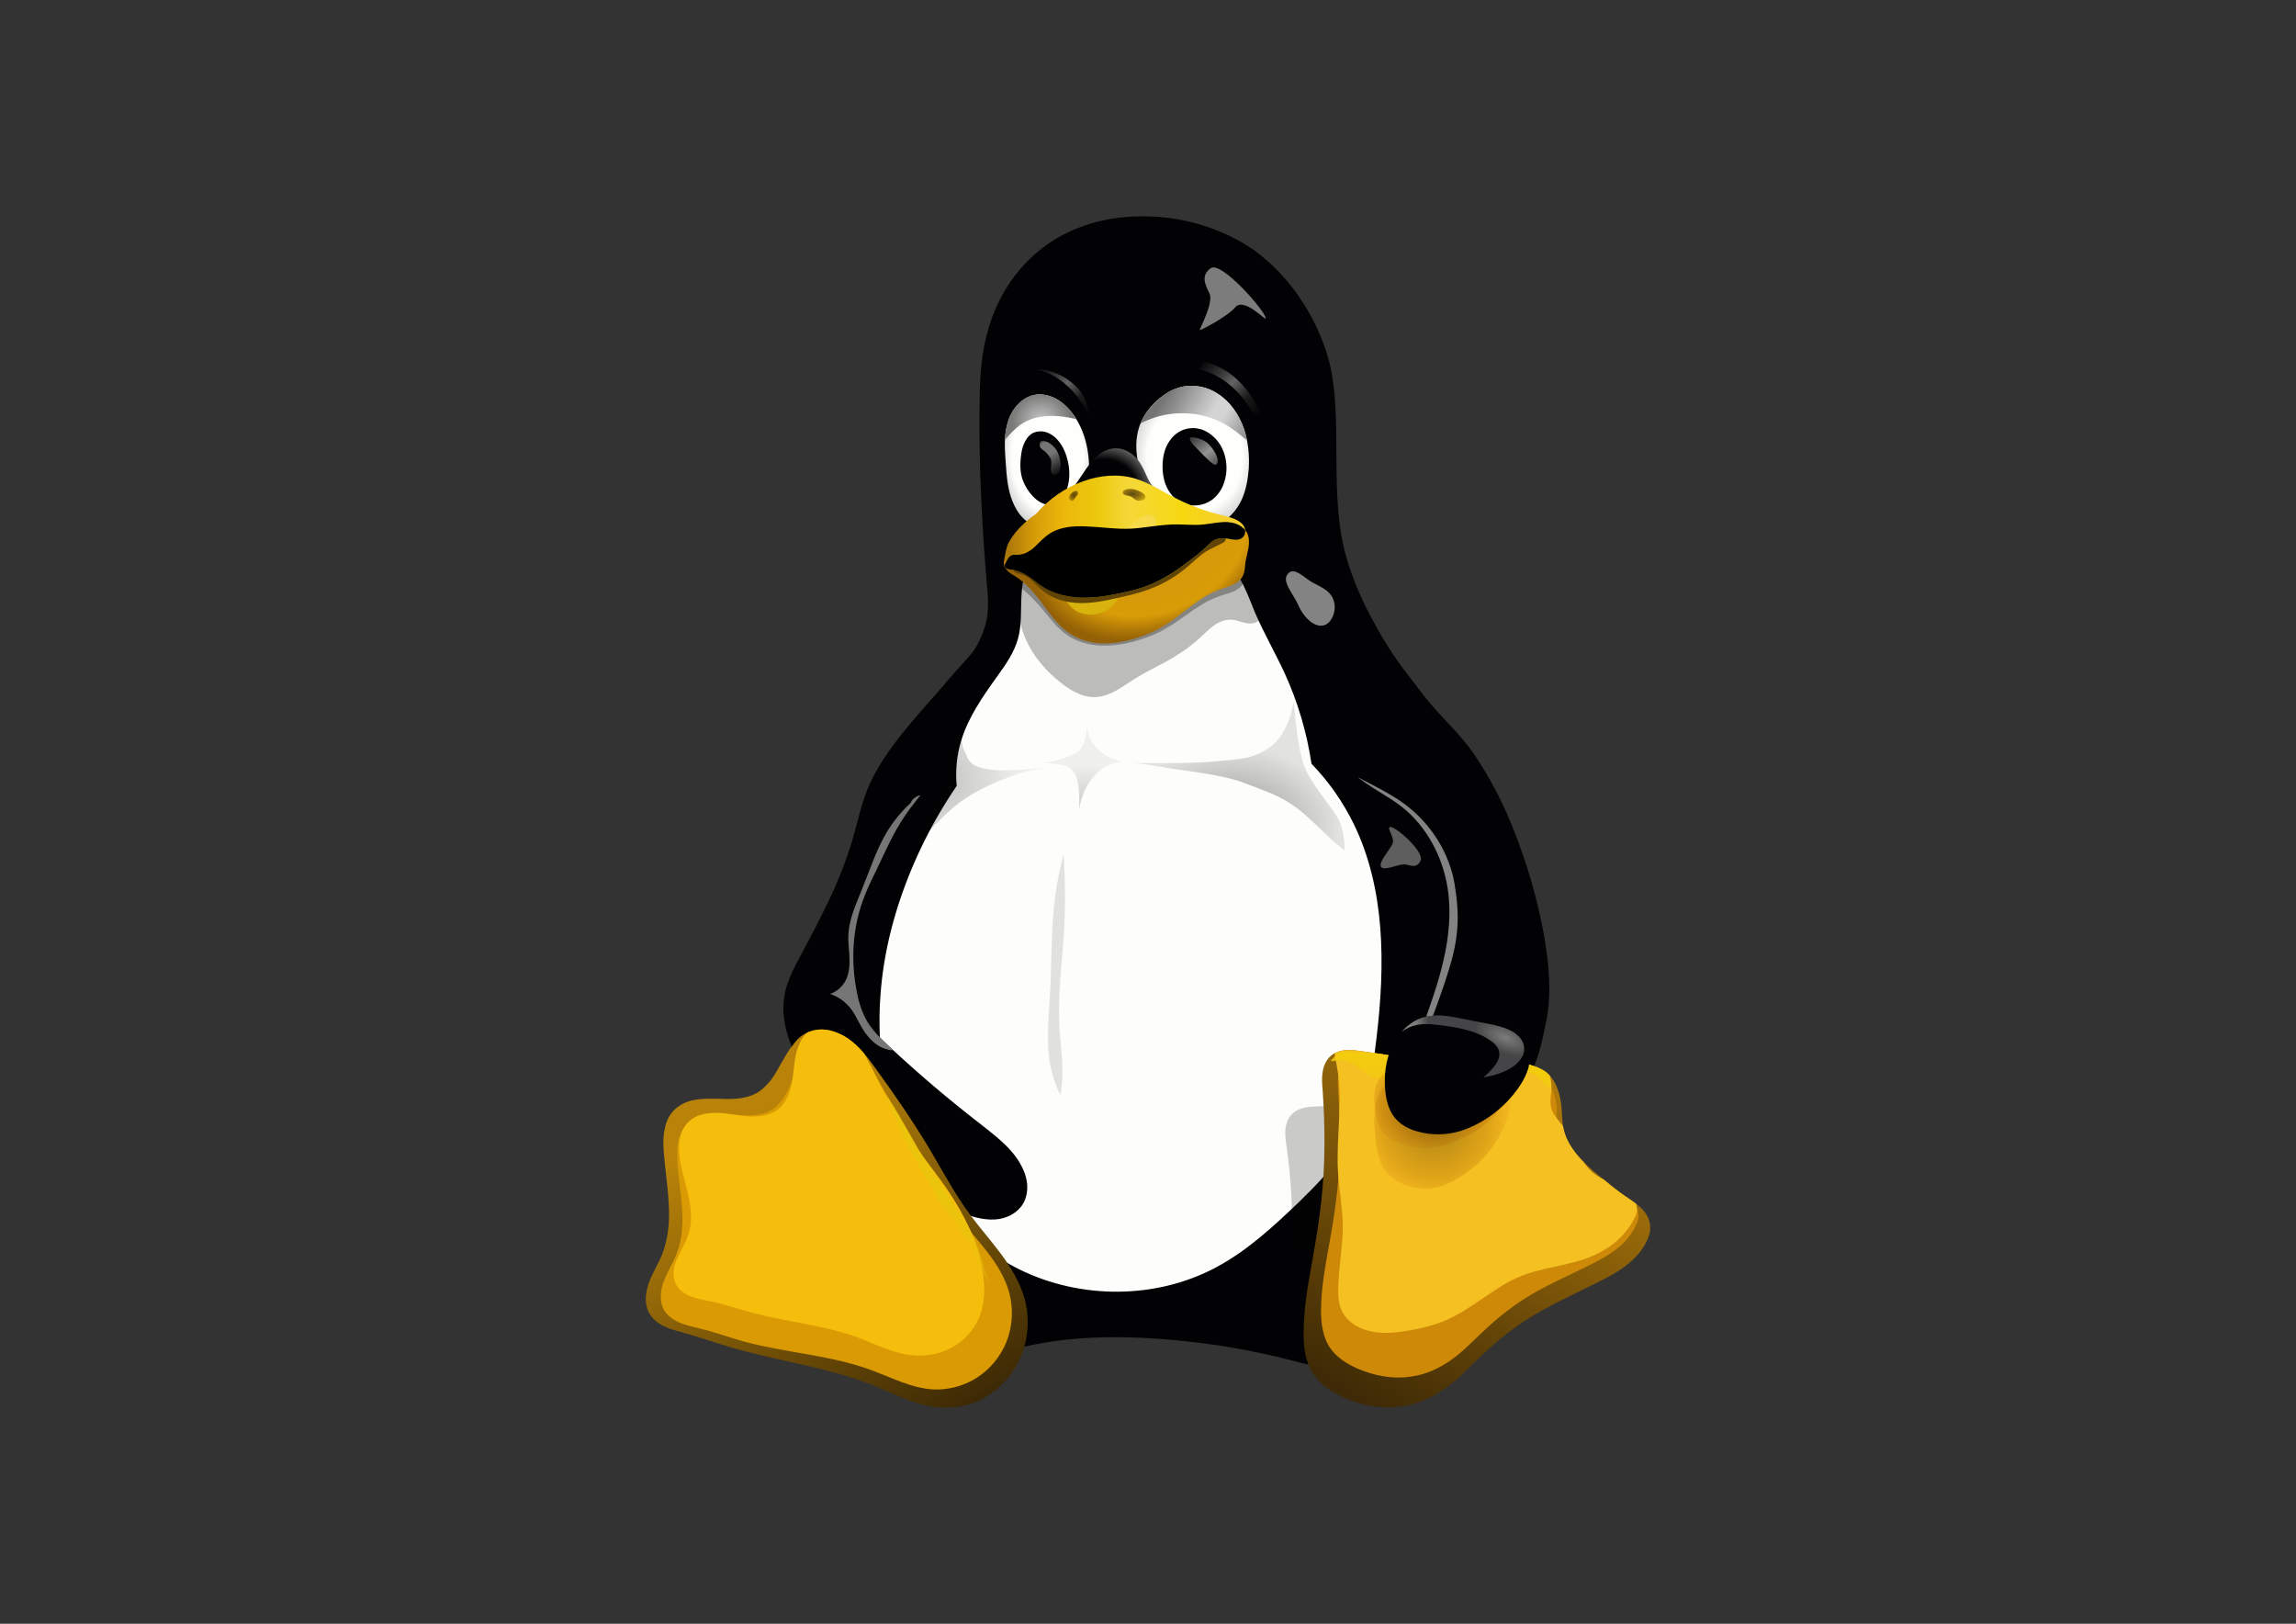 <svg xmlns="http://www.w3.org/2000/svg" xmlns:xlink="http://www.w3.org/1999/xlink" id="Layer_1" x="0px" y="0px" viewBox="0 0 841.9 595.3" style="enable-background:new 0 0 841.9 595.3;" xml:space="preserve"><rect x="0" y="0" width="841.9" height="595.3" fill="#333333" stroke="none"/><style type="text/css">	.st0{fill:#020204;}	.st1{fill:#FDFDFB;}			.st2{opacity:0.25;clip-path:url(#SVGID_00000065787692201780542370000003988507915799266749_);fill:url(#belly_shadow_left_00000078760456271046015210000005140049035466290343_);enable-background:new    ;}			.st3{opacity:0.42;clip-path:url(#SVGID_00000057856058840907583530000002075290259131141032_);fill:url(#belly_shadow_right_00000137133018208825245540000010422218534637631915_);enable-background:new    ;}			.st4{opacity:0.2;clip-path:url(#SVGID_00000054230222979639759610000001450142016173174203_);fill:url(#belly_shadow_middle_00000134234956130560422700000010423149283878252706_);enable-background:new    ;}	.st5{opacity:0.11;clip-path:url(#SVGID_00000136375086278178437290000003406737895265555901_);enable-background:new    ;}			.st6{opacity:0.75;clip-path:url(#SVGID_00000099643278017026522860000001456899342437922449_);fill:#7C7C7C;enable-background:new    ;}	.st7{clip-path:url(#SVGID_00000074414699335041283240000001439823693690462875_);fill:#7C7C7C;}	.st8{clip-path:url(#SVGID_00000106852386411759414600000000652058309621133992_);fill:#838384;}			.st9{opacity:0.95;clip-path:url(#SVGID_00000116944812188895764370000006108124053489677193_);fill:#7C7C7C;enable-background:new    ;}	.st10{clip-path:url(#SVGID_00000083785009989588009400000000707797246816855204_);fill:#838384;}	.st11{fill:url(#foot_left_base_00000135671598300261953280000012903040521785938580_);}	.st12{clip-path:url(#SVGID_00000110456967500218218510000013294937500479560376_);fill:#D99A03;}	.st13{clip-path:url(#SVGID_00000079453615510603811090000011044215706161231261_);fill:#F5BD0C;}			.st14{clip-path:url(#SVGID_00000076563643574540673990000017093481194868519327_);fill:url(#foot_left_glare_00000115507020131136614350000006295212471069782178_);}			.st15{opacity:0.2;clip-path:url(#SVGID_00000072966857522069406940000003778688956622417559_);fill:url(#foot_right_shadow_00000116954557682251527600000011615778096468183740_);enable-background:new    ;}	.st16{fill:url(#foot_right_base_00000040567262454782949920000002915077704942524333_);}	.st17{clip-path:url(#SVGID_00000059274371917451463330000006435315816203243677_);fill:#CD8907;}	.st18{clip-path:url(#SVGID_00000070085016341602535660000013302756837356799907_);fill:#F5C021;}			.st19{clip-path:url(#SVGID_00000111874086082160750270000016637552999151434920_);fill:url(#foot_right_glare_00000159456789366089610350000009403299776535414948_);}			.st20{opacity:0.35;clip-path:url(#SVGID_00000127758430147241128230000015486355348577166727_);fill:url(#wing_tip_right_shadow_lower_00000057141277920209396060000006756858233272066720_);enable-background:new    ;}			.st21{opacity:0.35;clip-path:url(#SVGID_00000151504173982277433100000001394091480121432971_);fill:url(#wing_tip_right_shadow_upper_00000008838849903896274240000008562018232236252035_);enable-background:new    ;}	.st22{clip-path:url(#SVGID_00000124127643063416282390000010535876740524081792_);}	.st23{fill:url(#path_wing_tip_right_glare_00000109021404632481018100000011518790808545641123_);}	.st24{clip-path:url(#SVGID_00000174575542023793675910000017914615714259019196_);}	.st25{fill:url(#path_wing_tip_right_glare_00000040544469169514467590000006438298077506640513_);}	.st26{fill:url(#eyeball_left_00000142168542687309472000000016535579423811266461_);}			.st27{clip-path:url(#SVGID_00000113352013367164134100000017652681744724038308_);fill:url(#pupil_left_glare_00000144303929541094211350000012273241215756049560_);}			.st28{clip-path:url(#SVGID_00000091702501645543292690000015528220932950494388_);fill:url(#eyelid_left_00000129170913733075851040000007201026451839899520_);}	.st29{fill:url(#eyebrow_left_00000060031176459413329910000014340047910221352335_);}	.st30{fill:url(#eyeball_right_00000042694790333075177260000016646396461714369972_);}			.st31{clip-path:url(#SVGID_00000100348642390266866290000008417963370940204708_);fill:url(#pupil_right_glare_00000065797117863983584560000013669395869715695026_);}			.st32{clip-path:url(#SVGID_00000018926816769444615430000011105496264148736942_);fill:url(#eyelid_right_00000013173644991495410170000010156928455603127217_);}	.st33{fill:url(#eyebrow_right_00000114761651944911183410000008250053025649788552_);}	.st34{clip-path:url(#SVGID_00000107567058484081663970000010289185050982100653_);fill-opacity:0.259;}	.st35{opacity:0.3;clip-path:url(#SVGID_00000142883212634378456090000002887918210823730350_);enable-background:new    ;}	.st36{fill:url(#beak_base_00000152983184349534956990000005429017907642950287_);}	.st37{fill:url(#mandible_lower_base_00000099635967137150501810000003858750860341531814_);}	.st38{clip-path:url(#SVGID_00000114036183578095579350000015178054283302045599_);fill:#D9B30D;}	.st39{clip-path:url(#SVGID_00000084506948161415153740000018134105464325048500_);fill:#604405;}	.st40{fill:url(#mandible_upper_base_00000052801865756462572650000008348744149574117261_);}	.st41{clip-path:url(#SVGID_00000058571655460813203330000017413081140004650154_);fill:#F6DA4A;}	.st42{opacity:0.8;fill:url(#naris_left_00000105385386857381223290000017211651114758856845_);enable-background:new    ;}	.st43{opacity:0.8;fill:url(#naris_right_00000150789967880795959320000001667426704429421224_);enable-background:new    ;}	.st44{clip-path:url(#SVGID_00000140706873898135018980000011881188205665220749_);}			.st45{clip-path:url(#SVGID_00000034771105761094975540000002066642978734920632_);fill:url(#beak_corner_00000001636229639791299840000003805871159979418298_);}</style><g id="tux">	<g id="body">		<path id="body_base" class="st0" d="M419.2,79.3c-10.2,0-20.5,2-29.8,7c-9.9,5.3-17.9,13.8-22.9,23.8c-5,10-6.9,20.7-7.2,32.5    c-0.6,22.4,0.5,45.9,2.2,67.2c0.4,6.5,1.3,10.3,0.4,16.9c-2.8,14.2-15.1,23.7-21.8,36.1c-7.3,13.7-10.4,29.2-15.8,43.8    c-5,13.3-12.1,25.8-16.9,39.1c-6.7,18.7-8.7,39.3-4.3,58.7c3.4,14.8,10.4,28.6,19.8,40.5c-1.4,2.5-2.7,5-4.1,7.4    c-4.4,7.6-9.7,14.7-12.2,23.1c-1.2,4.2-1.7,8.6-0.9,12.9c0.8,4.3,3,8.4,6.4,11.1c2.2,1.8,4.9,2.9,7.7,3.6c2.8,0.6,5.7,0.8,8.5,0.7    c10.9-0.2,21.4-3.5,31.9-6.3c6.2-1.6,12.5-3.1,18.8-4.4c22.4-4.6,47.4-2.7,68.2,0.3c7,1.1,14,2.5,21,4.1c10.8,2.6,21.6,6,32.8,6.3    c2.9,0.1,5.9-0.1,8.8-0.7c2.9-0.6,5.6-1.8,7.9-3.6c3.4-2.7,5.6-6.9,6.4-11.2c0.8-4.3,0.3-8.8-1-13c-2.5-8.4-7.9-15.5-12.4-23.1    c-1.8-3-3.4-6-5.2-9c13.5-15.1,24.3-32.6,30.6-51.9c6.8-21,8.1-43.6,5.2-65.5c-2.9-21.9-9.8-43.1-19-63.2    c-11.5-25.2-21.1-34.3-28.1-56.4c-7.5-23.9-1.3-52.2-6.9-73.9c-2-7.4-5.2-14.4-9.3-20.9c-4.8-7.6-10.9-14.3-18.2-19.6    C448.5,83.8,433.9,79.3,419.2,79.3L419.2,79.3z"></path>		<path id="belly" class="st1" d="M378.5,205.5c-1.5,1.9-2.5,4.2-3.1,6.6c-0.6,2.4-0.8,4.9-0.9,7.3c-0.2,4.9,0.1,9.9-1.2,14.7    c-1.4,5.1-4.5,9.5-7.6,13.8c-5.3,7.4-10.7,15.1-13.3,23.8c-1.6,5.3-2.1,10.9-1.6,16.4c-5.9,8.7-11.1,18-15.3,27.6    c-6.4,14.6-10.9,30.2-12.4,46.1c-1.9,19.5,0.6,39.5,8.3,57.5c5.5,13,13.8,24.9,24.5,34.2c5.4,4.7,11.5,8.7,17.9,11.9    c22.4,11,50,11,72-0.7c11.5-6.1,21.2-15.1,30.6-24.1c5.6-5.5,11.2-11.1,15.5-17.6c8.3-12.6,11.2-28,12.9-43    c3.1-26.2,3.2-53.9-8.3-77.7c-4-8.2-9.2-15.7-15.6-22.3c-1.7-11.4-5-22.6-9.8-33.1c-3.5-7.6-7.7-14.8-11-22.5    c-1.3-3.2-2.5-6.4-4-9.5c-1.5-3.1-3.3-6.1-5.8-8.4c-2.5-2.4-5.7-4.1-9-5.2c-3.3-1.1-6.8-1.6-10.3-1.8c-7-0.4-14,0.6-21,0.3    c-5.6-0.2-11.1-1.2-16.7-0.9c-2.8,0.2-5.6,0.7-8.2,1.7C382.7,201.7,380.3,203.4,378.5,205.5z"></path>		<g id="body_self_shadows">			<g>				<defs>					<path id="SVGID_1_" d="M419.2,79.3c-10.2,0-20.5,2-29.8,7c-9.9,5.3-17.9,13.8-22.9,23.8c-5,10-6.9,20.7-7.2,32.5       c-0.6,22.4,0.5,45.9,2.2,67.2c0.4,6.5,1.3,10.3,0.4,16.9c-2.8,14.2-15.1,23.7-21.8,36.1c-7.3,13.7-10.4,29.2-15.8,43.8       c-5,13.3-12.1,25.8-16.9,39.1c-6.7,18.7-8.7,39.3-4.3,58.7c3.4,14.8,10.4,28.6,19.8,40.5c-1.4,2.5-2.7,5-4.1,7.4       c-4.4,7.6-9.7,14.7-12.2,23.1c-1.2,4.2-1.7,8.6-0.9,12.9c0.8,4.3,3,8.4,6.4,11.1c2.2,1.8,4.9,2.9,7.7,3.6       c2.8,0.6,5.7,0.8,8.5,0.7c10.9-0.2,21.4-3.5,31.9-6.3c6.2-1.6,12.5-3.1,18.8-4.4c22.4-4.6,47.4-2.7,68.2,0.3       c7,1.1,14,2.5,21,4.1c10.8,2.6,21.6,6,32.8,6.3c2.9,0.1,5.9-0.1,8.8-0.7c2.9-0.6,5.6-1.8,7.9-3.6c3.4-2.7,5.6-6.9,6.4-11.2       c0.8-4.3,0.3-8.8-1-13c-2.5-8.4-7.9-15.5-12.4-23.1c-1.8-3-3.4-6-5.2-9c13.5-15.1,24.3-32.6,30.6-51.9       c6.8-21,8.1-43.6,5.2-65.5c-2.9-21.9-9.8-43.1-19-63.2c-11.5-25.2-21.1-34.3-28.1-56.4c-7.5-23.9-1.3-52.2-6.9-73.9       c-2-7.4-5.2-14.4-9.3-20.9c-4.8-7.6-10.9-14.3-18.2-19.6C448.5,83.8,433.9,79.3,419.2,79.3L419.2,79.3z"></path>				</defs>				<clipPath id="SVGID_00000054223561593899238170000003820946296173230519_">					<use xlink:href="#SVGID_1_" style="overflow:visible;"></use>				</clipPath>									<radialGradient id="belly_shadow_left_00000121987113894855132330000011128448030676024766_" cx="382.311" cy="340.286" r="1.706" gradientTransform="matrix(19 0 0 -18 -6922.82 6411.19)" gradientUnits="userSpaceOnUse">					<stop offset="0" style="stop-color:#000000"></stop>					<stop offset="1" style="stop-color:#000000;stop-opacity:0.25"></stop>				</radialGradient>									<path id="belly_shadow_left" style="opacity:0.25;clip-path:url(#SVGID_00000054223561593899238170000003820946296173230519_);fill:url(#belly_shadow_left_00000121987113894855132330000011128448030676024766_);enable-background:new    ;" d="      M353.9,275.8c1.5,2.2-0.9,10,33.9,5c0,0-6.1,0.7-12.1,2.1c-9.4,3.1-17.5,6.6-23.8,11.3c-6.2,4.6-10.8,10.6-16.5,15.7      c0,0,9.3-16.9,11.6-22c2.3-5.1-0.4-4.9,1.4-12.4c1.8-7.5,6.3-14.7,6.3-14.7S350.9,271.4,353.9,275.8z"></path>			</g>			<g>				<defs>					<path id="SVGID_00000106825783152684032090000003744422661767507334_" d="M419.2,79.3c-10.2,0-20.5,2-29.8,7       c-9.9,5.3-17.9,13.8-22.9,23.8c-5,10-6.9,20.7-7.2,32.5c-0.6,22.4,0.5,45.9,2.2,67.2c0.4,6.5,1.3,10.3,0.4,16.9       c-2.8,14.2-15.1,23.7-21.8,36.1c-7.3,13.7-10.4,29.2-15.8,43.8c-5,13.3-12.1,25.8-16.9,39.1c-6.7,18.7-8.7,39.3-4.3,58.7       c3.4,14.8,10.4,28.6,19.8,40.5c-1.4,2.5-2.7,5-4.1,7.4c-4.4,7.6-9.7,14.7-12.2,23.1c-1.2,4.2-1.7,8.6-0.9,12.9       c0.8,4.3,3,8.4,6.4,11.1c2.2,1.8,4.9,2.9,7.7,3.6c2.8,0.6,5.7,0.8,8.5,0.7c10.9-0.2,21.4-3.5,31.9-6.3       c6.2-1.6,12.5-3.1,18.8-4.4c22.4-4.6,47.4-2.7,68.2,0.3c7,1.1,14,2.5,21,4.1c10.8,2.6,21.6,6,32.8,6.3c2.9,0.1,5.9-0.1,8.8-0.7       c2.9-0.6,5.6-1.8,7.9-3.6c3.4-2.7,5.6-6.9,6.4-11.2c0.8-4.3,0.3-8.8-1-13c-2.5-8.4-7.9-15.5-12.4-23.1c-1.8-3-3.4-6-5.2-9       c13.5-15.1,24.3-32.6,30.6-51.9c6.8-21,8.1-43.6,5.2-65.5c-2.9-21.9-9.8-43.1-19-63.2c-11.5-25.2-21.1-34.3-28.1-56.4       c-7.5-23.9-1.3-52.2-6.9-73.9c-2-7.4-5.2-14.4-9.3-20.9c-4.8-7.6-10.9-14.3-18.2-19.6C448.5,83.8,433.9,79.3,419.2,79.3       L419.2,79.3z"></path>				</defs>				<clipPath id="SVGID_00000161594090681544560490000008203121346674883503_">					<use xlink:href="#SVGID_00000106825783152684032090000003744422661767507334_" style="overflow:visible;"></use>				</clipPath>									<radialGradient id="belly_shadow_right_00000047050441833971821820000017345489777830258830_" cx="385.351" cy="339.878" r="1.706" gradientTransform="matrix(23.6 0 0 -18 -8643.06 6421.6)" gradientUnits="userSpaceOnUse">					<stop offset="0" style="stop-color:#000000"></stop>					<stop offset="1" style="stop-color:#000000;stop-opacity:0.25"></stop>				</radialGradient>									<path id="belly_shadow_right" style="opacity:0.42;clip-path:url(#SVGID_00000161594090681544560490000008203121346674883503_);fill:url(#belly_shadow_right_00000047050441833971821820000017345489777830258830_);enable-background:new    ;" d="      M465.8,273.8c-7.1,4.9-11.3,4.4-19.9,5.3c-8.6,1-31.9,0.6-31.9,0.6s3.4-0.1,10.8,1.3c7.5,1.4,22.7,2.7,31.3,6      c8.6,3.3,11.7,4.2,16.9,7.5c7.4,4.7,12.9,12,20,17.2c0,0,0.3-6.8-2.5-11.9c-2.9-5.1-10.6-13.1-12.8-20.6      c-2.3-7.5-3.3-22.2-3.3-22.2S472.9,268.8,465.8,273.8L465.8,273.8z"></path>			</g>			<g>				<defs>					<path id="SVGID_00000015340419788642769780000008106744402284531361_" d="M419.2,79.3c-10.2,0-20.5,2-29.8,7       c-9.9,5.3-17.9,13.8-22.9,23.8c-5,10-6.9,20.7-7.2,32.5c-0.6,22.4,0.5,45.9,2.2,67.2c0.4,6.5,1.3,10.3,0.4,16.9       c-2.8,14.2-15.1,23.7-21.8,36.1c-7.3,13.7-10.4,29.2-15.8,43.8c-5,13.3-12.1,25.8-16.9,39.1c-6.7,18.7-8.7,39.3-4.3,58.7       c3.4,14.8,10.4,28.6,19.8,40.5c-1.4,2.5-2.7,5-4.1,7.4c-4.4,7.6-9.7,14.7-12.2,23.1c-1.2,4.2-1.7,8.6-0.9,12.9       c0.8,4.3,3,8.4,6.4,11.1c2.2,1.8,4.9,2.9,7.7,3.6c2.8,0.6,5.7,0.8,8.5,0.7c10.9-0.2,21.4-3.5,31.9-6.3       c6.2-1.6,12.5-3.1,18.8-4.4c22.4-4.6,47.4-2.7,68.2,0.3c7,1.1,14,2.5,21,4.1c10.8,2.6,21.6,6,32.8,6.3c2.9,0.1,5.9-0.1,8.8-0.7       c2.9-0.6,5.6-1.8,7.9-3.6c3.4-2.7,5.6-6.9,6.4-11.2c0.8-4.3,0.3-8.8-1-13c-2.5-8.4-7.9-15.5-12.4-23.1c-1.8-3-3.4-6-5.2-9       c13.5-15.1,24.3-32.6,30.6-51.9c6.8-21,8.1-43.6,5.2-65.5c-2.9-21.9-9.8-43.1-19-63.2c-11.5-25.2-21.1-34.3-28.1-56.4       c-7.5-23.9-1.3-52.2-6.9-73.9c-2-7.4-5.2-14.4-9.3-20.9c-4.8-7.6-10.9-14.3-18.2-19.6C448.5,83.8,433.9,79.3,419.2,79.3       L419.2,79.3z"></path>				</defs>				<clipPath id="SVGID_00000145763855207159943230000016549056187698919820_">					<use xlink:href="#SVGID_00000015340419788642769780000008106744402284531361_" style="overflow:visible;"></use>				</clipPath>									<radialGradient id="belly_shadow_middle_00000048499437667174978880000001539381891101209481_" cx="378.932" cy="344.072" r="1.706" gradientTransform="matrix(9.35 0 0 -10 -3145.59 3737.47)" gradientUnits="userSpaceOnUse">					<stop offset="0" style="stop-color:#000000"></stop>					<stop offset="1" style="stop-color:#000000;stop-opacity:0.25"></stop>				</radialGradient>									<path id="belly_shadow_middle" style="opacity:0.2;clip-path:url(#SVGID_00000145763855207159943230000016549056187698919820_);fill:url(#belly_shadow_middle_00000048499437667174978880000001539381891101209481_);enable-background:new    ;" d="      M399.1,263.2c-0.3,2.1-0.6,4.3-1,6.4c-0.2,1-0.4,2.1-0.8,3.1c-0.4,1-1,1.9-1.7,2.6c-0.7,0.6-1.5,1.1-2.4,1.4      c-3.3,1.5-6.8,2.5-10.4,3c1.4,0.1,2.9,0.2,4.3,0.4c0.9,0.1,1.8,0.2,2.7,0.4c0.9,0.2,1.8,0.6,2.5,1.1c0.8,0.6,1.4,1.4,1.9,2.3      c0.9,1.7,1.2,3.8,1.4,5.7c0.2,2.5,0.2,5.1,0.1,7.6c0.2-1.7,0.5-3.4,1.1-5c1-2.9,2.5-5.7,4.6-7.9c0.8-0.9,1.7-1.7,2.7-2.4      c3.1-2.1,6.9-3.1,10.6-2.6c-3.8,0.2-7.6-1-10.6-3.3c-1.5-1.2-2.9-2.6-3.8-4.3C398.7,269.2,398.3,266.1,399.1,263.2z"></path>			</g>			<g>				<defs>					<path id="SVGID_00000055689023647605778990000016597625790222932131_" d="M419.2,79.3c-10.2,0-20.5,2-29.8,7       c-9.9,5.3-17.9,13.8-22.9,23.8c-5,10-6.9,20.7-7.2,32.5c-0.6,22.4,0.5,45.9,2.2,67.2c0.4,6.5,1.3,10.3,0.4,16.9       c-2.8,14.2-15.1,23.7-21.8,36.1c-7.3,13.7-10.4,29.2-15.8,43.8c-5,13.3-12.1,25.8-16.9,39.1c-6.7,18.7-8.7,39.3-4.3,58.7       c3.4,14.8,10.4,28.6,19.8,40.5c-1.4,2.5-2.7,5-4.1,7.4c-4.4,7.6-9.7,14.7-12.2,23.1c-1.2,4.2-1.7,8.6-0.9,12.9       c0.8,4.3,3,8.4,6.4,11.1c2.2,1.8,4.9,2.9,7.7,3.6c2.8,0.6,5.7,0.8,8.5,0.7c10.9-0.2,21.4-3.5,31.9-6.3       c6.2-1.6,12.5-3.1,18.8-4.4c22.4-4.6,47.4-2.7,68.2,0.3c7,1.1,14,2.5,21,4.1c10.8,2.6,21.6,6,32.8,6.3c2.9,0.1,5.9-0.1,8.8-0.7       c2.9-0.6,5.6-1.8,7.9-3.6c3.4-2.7,5.6-6.9,6.4-11.2c0.8-4.3,0.3-8.8-1-13c-2.5-8.4-7.9-15.5-12.4-23.1c-1.8-3-3.4-6-5.2-9       c13.5-15.1,24.3-32.6,30.6-51.9c6.8-21,8.1-43.6,5.2-65.5c-2.9-21.9-9.8-43.1-19-63.2c-11.5-25.2-21.1-34.3-28.1-56.4       c-7.5-23.9-1.3-52.2-6.9-73.9c-2-7.4-5.2-14.4-9.3-20.9c-4.8-7.6-10.9-14.3-18.2-19.6C448.5,83.8,433.9,79.3,419.2,79.3       L419.2,79.3z"></path>				</defs>				<clipPath id="SVGID_00000098222908382771815190000000158153114107816338_">					<use xlink:href="#SVGID_00000055689023647605778990000016597625790222932131_" style="overflow:visible;"></use>				</clipPath>									<path id="belly_shadow_lower" style="opacity:0.11;clip-path:url(#SVGID_00000098222908382771815190000000158153114107816338_);enable-background:new    ;" d="      M390,313.2c-1.8,6.9-3.1,13.9-3.7,21c-0.9,10-0.7,20.1-1.3,30.1c-0.4,8.5-1.4,17.1,0,25.5c0.7,4,2,7.9,3.8,11.6      c0.3-1.4,0.5-2.8,0.6-4.2c0.6-6.8-0.5-13.7-0.9-20.5c-0.7-12,1-24,1.7-35.9C390.7,331.7,390.6,322.4,390,313.2z"></path>			</g>		</g>		<g id="body_glare">			<g>				<defs>					<path id="SVGID_00000028302228217343088280000004084599947576167345_" d="M419.2,79.3c-10.2,0-20.5,2-29.8,7       c-9.9,5.3-17.9,13.8-22.9,23.8c-5,10-6.9,20.7-7.2,32.5c-0.6,22.4,0.5,45.9,2.2,67.2c0.4,6.5,1.3,10.3,0.4,16.9       c-2.8,14.2-15.1,23.7-21.8,36.1c-7.3,13.7-10.4,29.2-15.8,43.8c-5,13.3-12.1,25.8-16.9,39.1c-6.7,18.7-8.7,39.3-4.3,58.7       c3.4,14.8,10.4,28.6,19.8,40.5c-1.4,2.5-2.7,5-4.1,7.4c-4.4,7.6-9.7,14.7-12.2,23.1c-1.2,4.2-1.7,8.6-0.9,12.9       c0.8,4.3,3,8.4,6.4,11.1c2.2,1.8,4.9,2.9,7.7,3.6c2.8,0.6,5.7,0.8,8.5,0.7c10.9-0.2,21.4-3.5,31.9-6.3       c6.2-1.6,12.5-3.1,18.8-4.4c22.4-4.6,47.4-2.7,68.2,0.3c7,1.1,14,2.5,21,4.1c10.8,2.6,21.6,6,32.8,6.3c2.9,0.1,5.9-0.1,8.8-0.7       c2.9-0.6,5.6-1.8,7.9-3.6c3.4-2.7,5.6-6.9,6.4-11.2c0.8-4.3,0.3-8.8-1-13c-2.5-8.4-7.9-15.5-12.4-23.1c-1.8-3-3.4-6-5.2-9       c13.5-15.1,24.3-32.6,30.6-51.9c6.8-21,8.1-43.6,5.2-65.5c-2.9-21.9-9.8-43.1-19-63.2c-11.5-25.2-21.1-34.3-28.1-56.4       c-7.5-23.9-1.3-52.2-6.9-73.9c-2-7.4-5.2-14.4-9.3-20.9c-4.8-7.6-10.9-14.3-18.2-19.6C448.5,83.8,433.9,79.3,419.2,79.3       L419.2,79.3z"></path>				</defs>				<clipPath id="SVGID_00000039850400149414096760000016603057926936252573_">					<use xlink:href="#SVGID_00000028302228217343088280000004084599947576167345_" style="overflow:visible;"></use>				</clipPath>									<path id="belly_glare" style="opacity:0.75;clip-path:url(#SVGID_00000039850400149414096760000016603057926936252573_);fill:#7C7C7C;enable-background:new    ;" d="      M509.8,303.2c1.8-0.3,12.5,8.9,11.1,12.3c-1.5,3.4-4.2,1.3-6.2,1.4c-2,0-7.4,2.5-8.3,0.9c-0.9-1.6,2.4-5.2,4.1-8.2      C511.8,307.1,508.1,303.4,509.8,303.2L509.8,303.2z"></path>			</g>			<g>				<defs>					<path id="SVGID_00000139279749820195170970000015838868190749036197_" d="M419.2,79.3c-10.2,0-20.5,2-29.8,7       c-9.9,5.3-17.9,13.8-22.9,23.8c-5,10-6.9,20.7-7.2,32.5c-0.6,22.4,0.5,45.9,2.2,67.2c0.4,6.5,1.3,10.3,0.4,16.9       c-2.8,14.2-15.1,23.7-21.8,36.1c-7.3,13.7-10.4,29.2-15.8,43.8c-5,13.3-12.1,25.8-16.9,39.1c-6.7,18.7-8.7,39.3-4.3,58.7       c3.4,14.8,10.4,28.6,19.8,40.5c-1.4,2.5-2.7,5-4.1,7.4c-4.4,7.6-9.7,14.7-12.2,23.1c-1.2,4.2-1.7,8.6-0.9,12.9       c0.8,4.3,3,8.4,6.4,11.1c2.2,1.8,4.9,2.9,7.7,3.6c2.8,0.6,5.7,0.8,8.5,0.7c10.9-0.2,21.4-3.5,31.9-6.3       c6.2-1.6,12.5-3.1,18.8-4.4c22.4-4.6,47.4-2.7,68.2,0.3c7,1.1,14,2.5,21,4.1c10.8,2.6,21.6,6,32.8,6.3c2.9,0.1,5.9-0.1,8.8-0.7       c2.9-0.6,5.6-1.8,7.9-3.6c3.4-2.7,5.6-6.9,6.4-11.2c0.8-4.3,0.3-8.8-1-13c-2.5-8.4-7.9-15.5-12.4-23.1c-1.8-3-3.4-6-5.2-9       c13.5-15.1,24.3-32.6,30.6-51.9c6.8-21,8.1-43.6,5.2-65.5c-2.9-21.9-9.8-43.1-19-63.2c-11.5-25.2-21.1-34.3-28.1-56.4       c-7.5-23.9-1.3-52.2-6.9-73.9c-2-7.4-5.2-14.4-9.3-20.9c-4.8-7.6-10.9-14.3-18.2-19.6C448.5,83.8,433.9,79.3,419.2,79.3       L419.2,79.3z"></path>				</defs>				<clipPath id="SVGID_00000035512804787826514050000017013828182662023607_">					<use xlink:href="#SVGID_00000139279749820195170970000015838868190749036197_" style="overflow:visible;"></use>				</clipPath>				<path id="head_glare" style="clip-path:url(#SVGID_00000035512804787826514050000017013828182662023607_);fill:#7C7C7C;" d="      M444,98.3c-3.8,2.7-2.1,6-0.5,9.3c1.6,3.3-3.6,12.9-3.6,13.4c-0.1,0.4,10.2-4.9,13-8.3c3.3-4,11.7,5.5,11.2,4      C464.1,114.1,447.8,95.6,444,98.3z"></path>			</g>			<g>				<defs>					<path id="SVGID_00000164516216898136932940000017361518638756138380_" d="M419.2,79.3c-10.2,0-20.5,2-29.8,7       c-9.9,5.3-17.9,13.8-22.9,23.8c-5,10-6.9,20.7-7.2,32.5c-0.6,22.4,0.5,45.9,2.2,67.2c0.4,6.5,1.3,10.3,0.4,16.9       c-2.8,14.2-15.1,23.7-21.8,36.1c-7.3,13.7-10.4,29.2-15.8,43.8c-5,13.3-12.1,25.8-16.9,39.1c-6.7,18.7-8.7,39.3-4.3,58.7       c3.4,14.8,10.4,28.6,19.8,40.5c-1.4,2.5-2.7,5-4.1,7.4c-4.4,7.6-9.7,14.7-12.2,23.1c-1.2,4.2-1.7,8.6-0.9,12.9       c0.8,4.3,3,8.4,6.4,11.1c2.2,1.8,4.9,2.9,7.7,3.6c2.8,0.6,5.7,0.8,8.5,0.7c10.9-0.2,21.4-3.5,31.9-6.3       c6.2-1.6,12.5-3.1,18.8-4.4c22.4-4.6,47.4-2.7,68.2,0.3c7,1.1,14,2.5,21,4.1c10.8,2.6,21.6,6,32.8,6.3c2.9,0.1,5.9-0.1,8.8-0.7       c2.9-0.6,5.6-1.8,7.9-3.6c3.4-2.7,5.6-6.9,6.4-11.2c0.8-4.3,0.3-8.8-1-13c-2.5-8.4-7.9-15.5-12.4-23.1c-1.8-3-3.4-6-5.2-9       c13.5-15.1,24.3-32.6,30.6-51.9c6.8-21,8.1-43.6,5.2-65.5c-2.9-21.9-9.8-43.1-19-63.2c-11.5-25.2-21.1-34.3-28.1-56.4       c-7.5-23.9-1.3-52.2-6.9-73.9c-2-7.4-5.2-14.4-9.3-20.9c-4.8-7.6-10.9-14.3-18.2-19.6C448.5,83.8,433.9,79.3,419.2,79.3       L419.2,79.3z"></path>				</defs>				<clipPath id="SVGID_00000000207372017564022650000000493594184023777720_">					<use xlink:href="#SVGID_00000164516216898136932940000017361518638756138380_" style="overflow:visible;"></use>				</clipPath>				<path id="neck_glare" style="clip-path:url(#SVGID_00000000207372017564022650000000493594184023777720_);fill:#838384;" d="      M472.6,210c-3.2,2.9,1.5,7.2,3.7,12.4c1.4,3.2,5.2,7.7,8.9,6.9c2.8-0.5,4.5-4.5,4.2-7.3c-0.5-5.4-5.1-6.7-8.4-8.6      C478.4,211.9,474.8,208,472.6,210z"></path>			</g>		</g>	</g>	<g id="wings">		<g id="wing_left">			<path id="wing_left_base" class="st0" d="M345.9,251.4c-10.4,11.8-21.1,23.3-27,36c-2.9,6.5-4.3,13.5-6.3,20.4     c-2.3,7.7-5.3,15.3-8.8,22.6c-3.2,6.7-6.7,13.3-10.2,19.9c-2.6,4.8-5.2,9.7-6,15c-0.7,4.2-0.3,8.6,0.8,12.7     c1.1,4.1,2.8,8.1,4.8,11.9c8.3,16.3,20.8,30.3,35.6,41.1c6.7,4.9,13.9,9.1,21.5,12.5c4.1,1.9,8.4,3.5,12.9,3.6     c2.3,0.1,4.5-0.3,6.6-1.2c2-0.9,3.9-2.4,5.1-4.2c1.5-2.3,2-5.2,1.7-7.9c-0.3-2.7-1.4-5.4-2.8-7.7c-3.5-5.8-9.1-9.9-14.4-14.1     c-11.5-8.9-22.7-18.4-33.3-28.3c-3-2.8-6-5.7-8.1-9.2c-2-3.4-3.2-7.4-3.9-11.3c-2.1-10.8-1.5-22.2,2.1-32.5     c1.4-4.1,3.3-7.9,5.2-11.8c3.2-6.7,6.2-13.6,10.4-19.8c5.2-7.7,12.2-14.2,16.4-22.5c3.6-7,5-14.8,6.4-22.5c1.1-6,3.2-11.9,4.2-18     C356.6,239.9,349.9,246.3,345.9,251.4z"></path>			<g>				<defs>					<path id="SVGID_00000142161954665781676550000001813794953102956433_" d="M345.9,251.4c-10.4,11.8-21.1,23.3-27,36       c-2.9,6.5-4.3,13.5-6.3,20.4c-2.3,7.7-5.3,15.3-8.8,22.6c-3.2,6.7-6.7,13.3-10.2,19.9c-2.6,4.8-5.2,9.7-6,15       c-0.7,4.2-0.3,8.6,0.8,12.7c1.1,4.1,2.8,8.1,4.8,11.9c8.3,16.3,20.8,30.3,35.6,41.1c6.7,4.9,13.9,9.1,21.5,12.5       c4.1,1.9,8.4,3.5,12.9,3.6c2.3,0.1,4.5-0.3,6.6-1.2c2-0.9,3.9-2.4,5.1-4.2c1.5-2.3,2-5.2,1.7-7.9c-0.3-2.7-1.4-5.4-2.8-7.7       c-3.5-5.8-9.1-9.9-14.4-14.1c-11.5-8.9-22.7-18.4-33.3-28.3c-3-2.8-6-5.7-8.1-9.2c-2-3.4-3.2-7.4-3.9-11.3       c-2.1-10.8-1.5-22.2,2.1-32.5c1.4-4.1,3.3-7.9,5.2-11.8c3.2-6.7,6.2-13.6,10.4-19.8c5.2-7.7,12.2-14.2,16.4-22.5       c3.6-7,5-14.8,6.4-22.5c1.1-6,3.2-11.9,4.2-18C356.6,239.9,349.9,246.3,345.9,251.4z"></path>				</defs>				<clipPath id="SVGID_00000100359644162456868850000003752083439962891394_">					<use xlink:href="#SVGID_00000142161954665781676550000001813794953102956433_" style="overflow:visible;"></use>				</clipPath>									<path id="wing_left_glare" style="opacity:0.95;clip-path:url(#SVGID_00000100359644162456868850000003752083439962891394_);fill:#7C7C7C;enable-background:new    ;" d="      M333.9,294.4c-3.4,3.1-6.4,6.8-8.8,10.8c-3.9,6.6-6.2,13.9-9.1,21c-2.1,5.3-4.6,10.6-4.9,16.3c-0.2,2.9,0.3,5.8,0.4,8.8      c0.1,2.9-0.2,6-1.6,8.5c-1.2,2.1-3.2,3.8-5.5,4.6c3.1,1,5.9,3.1,7.8,5.7c1.6,2.2,2.7,4.8,4.1,7.1c1.2,1.9,2.6,3.7,4.3,5.1      c1.7,1.4,3.8,2.4,6,2.7c3.1,0.4,6.2-0.6,8.5-2.7c-2.8-26.5-0.2-53.6,7.6-79.1c0.5-1.6,1-3.2,1.1-4.9c0.1-1.7-0.2-3.5-1.2-4.8      c-0.5-0.7-1.3-1.3-2.1-1.6c-0.8-0.3-1.7-0.5-2.6-0.4c-0.9,0.1-1.8,0.4-2.5,1C334.8,292.9,334.2,293.6,333.9,294.4L333.9,294.4z"></path>			</g>		</g>		<g id="wing_right">			<path id="wing_right_base" class="st0" d="M514.4,296.1c8.9,7.2,14.6,18.1,16.4,29.4c1.4,8.8,0.5,17.9-1.5,26.6     c-2,8.7-5.1,17.2-8.1,25.6c-1.2,3.3-2.4,6.7-2.9,10.3c-0.5,3.5-0.2,7.3,1.5,10.4c2,3.6,5.6,6.1,9.5,7.2c3.9,1.2,8.1,1.1,12,0.2     c3.9-1,10.5-2.2,13.7-4.7c8.1-6.3,10-17.2,12-26.8c2-10,1-20.5-0.7-30.6c-2.4-13.8-6.4-27.3-11.6-40.3     c-3.8-9.6-8.6-18.7-14.4-27.2c-5.7-8.3-13.7-14.8-19.6-23c-2.1-2.8-4.5-5.8-6.6-8.6c-4.4-6.2-3.4-5-6.1-9c-2-2.9-5.1-3.9-8.3-5.2     c-3.3-1.3-6.9-1.6-10.3-0.7c-4.4,1.2-8.1,4.8-10,8.9c-1.9,4.2-2.3,9-1.5,13.6c1,5.9,3.7,11.3,6.7,16.4     c3.4,5.8,7.4,11.4,12.5,15.7C502.4,288.8,508.9,291.7,514.4,296.1z"></path>			<g>				<defs>					<path id="SVGID_00000129916746534378539910000013430932229847309750_" d="M514.4,296.1c8.9,7.2,14.6,18.1,16.4,29.4       c1.4,8.8,0.5,17.9-1.5,26.6c-2,8.7-5.1,17.2-8.1,25.6c-1.2,3.3-2.4,6.7-2.9,10.3c-0.5,3.5-0.2,7.3,1.5,10.4       c2,3.6,5.6,6.1,9.5,7.2c3.9,1.2,8.1,1.1,12,0.2c3.9-1,10.5-2.2,13.7-4.7c8.1-6.3,10-17.2,12-26.8c2-10,1-20.5-0.7-30.6       c-2.4-13.8-6.4-27.3-11.6-40.3c-3.8-9.6-8.6-18.7-14.4-27.2c-5.7-8.3-13.7-14.8-19.6-23c-2.1-2.8-4.5-5.8-6.6-8.6       c-4.4-6.2-3.4-5-6.1-9c-2-2.9-5.1-3.9-8.3-5.2c-3.3-1.3-6.9-1.6-10.3-0.7c-4.4,1.2-8.1,4.8-10,8.9c-1.9,4.2-2.3,9-1.5,13.6       c1,5.9,3.7,11.3,6.7,16.4c3.4,5.8,7.4,11.4,12.5,15.7C502.4,288.8,508.9,291.7,514.4,296.1z"></path>				</defs>				<clipPath id="SVGID_00000025432617377152064230000001499828868213977251_">					<use xlink:href="#SVGID_00000129916746534378539910000013430932229847309750_" style="overflow:visible;"></use>				</clipPath>									<path id="wing_right_glare" style="clip-path:url(#SVGID_00000025432617377152064230000001499828868213977251_);fill:#838384;" d="      M493.3,282.3c0.7,0.7,1.5,1.4,2.2,2c5.5,4.5,8.4,9.5,14,13.9c9.1,7.2,18.3,19.6,20.1,31c1.4,8.9-0.4,13.7-2.7,24.1      c-2.3,10.4-8.6,25.2-12.1,35.3c-1.4,4,2.8,2.4,2.3,6.6c-0.3,2.1-0.3,4.2-0.1,6.3c0-0.4,0.1-0.8,0.1-1.2      c0.7-5.8,2.4-11.3,4.3-16.8c3.7-10.5,7.9-20.7,10.9-31.5c2.9-10.7,2.6-18.5,1.1-27.7c-1.9-11.6-8.7-22.3-18.2-29.4      C508.5,289.9,500.5,286.7,493.3,282.3L493.3,282.3z"></path>			</g>		</g>	</g>	<g id="feet">		<g id="foot_left">							<linearGradient id="foot_left_base_00000148656455513854837420000016189227192489920950_" gradientUnits="userSpaceOnUse" x1="268.53" y1="181.846" x2="338.692" y2="64.124" gradientTransform="matrix(1 0 0 -1 0 595)">				<stop offset="0" style="stop-color:#B98309"></stop>				<stop offset="1" style="stop-color:#382605"></stop>			</linearGradient>			<path id="foot_left_base" style="fill:url(#foot_left_base_00000148656455513854837420000016189227192489920950_);" d="     M296.4,378.4c2.4-1,5-1.2,7.5-0.7c2.5,0.5,4.9,1.6,7,3c4.2,2.9,7.3,7,10.3,11.2c6.9,9.5,13.5,19.1,19.5,29.1     c4.9,8.2,9.3,16.6,14.9,24.2c3.7,5,7.8,9.6,11.5,14.6c3.7,5,6.9,10.4,8.6,16.3c2.1,7.8,1.3,16.3-2.4,23.5     c-2.6,5-6.6,9.3-11.4,12.3s-9.9,4.2-15.6,4.2c-9,0-17.8-4.8-26.1-8.2c-17-6.8-35.5-8.9-53.1-14.2c-5.4-1.6-10.7-3.5-16.1-5     c-2.4-0.7-4.9-1.2-7.1-2.3c-2.3-1-4.4-2.6-5.7-4.7c-1-1.7-1.4-3.6-1.4-5.6c0-1.9,0.5-3.9,1.1-5.7c1.3-3.6,3.4-6.9,4.9-10.5     c2.3-5.9,2.8-12.3,2.4-18.6c-0.3-6.3-1.3-12.6-1.8-18.8c-0.2-2.8-0.3-5.7,0.3-8.4c0.5-2.8,1.7-5.5,3.8-7.4     c1.9-1.8,4.3-2.9,6.9-3.4c2.5-0.5,5.2-0.5,7.8-0.5c2.6,0.1,5.2,0.2,7.8,0c2.6-0.2,5.2-0.8,7.5-2.1c2.1-1.2,3.9-3.1,5.4-5     c1.4-2,2.6-4.2,3.8-6.3c1.2-2.1,2.4-4.3,4-6.2C292.2,381,294.1,379.3,296.4,378.4z"></path>			<g>				<defs>					<path id="SVGID_00000084514413877357038770000006398719229081948345_" d="M296.4,378.4c2.4-1,5-1.2,7.5-0.7       c2.5,0.5,4.9,1.6,7,3c4.2,2.9,7.3,7,10.3,11.2c6.9,9.5,13.5,19.1,19.5,29.1c4.9,8.2,9.3,16.6,14.9,24.2       c3.7,5,7.8,9.6,11.5,14.6c3.7,5,6.9,10.4,8.6,16.3c2.1,7.8,1.3,16.3-2.4,23.5c-2.6,5-6.6,9.3-11.4,12.3s-9.9,4.2-15.6,4.2       c-9,0-17.8-4.8-26.1-8.2c-17-6.8-35.5-8.9-53.1-14.2c-5.4-1.6-10.7-3.5-16.1-5c-2.4-0.7-4.9-1.2-7.1-2.3       c-2.3-1-4.4-2.6-5.7-4.7c-1-1.7-1.4-3.6-1.4-5.6c0-1.9,0.5-3.9,1.1-5.7c1.3-3.6,3.4-6.9,4.9-10.5c2.3-5.9,2.8-12.3,2.4-18.6       c-0.3-6.3-1.3-12.6-1.8-18.8c-0.2-2.8-0.3-5.7,0.3-8.4c0.5-2.8,1.7-5.5,3.8-7.4c1.9-1.8,4.3-2.9,6.9-3.4       c2.5-0.5,5.2-0.5,7.8-0.5c2.6,0.1,5.2,0.2,7.8,0c2.6-0.2,5.2-0.8,7.5-2.1c2.1-1.2,3.9-3.1,5.4-5c1.4-2,2.6-4.2,3.8-6.3       c1.2-2.1,2.4-4.3,4-6.2C292.2,381,294.1,379.3,296.4,378.4z"></path>				</defs>				<clipPath id="SVGID_00000060743689089003308280000008253538466308150200_">					<use xlink:href="#SVGID_00000084514413877357038770000006398719229081948345_" style="overflow:visible;"></use>				</clipPath>									<path id="foot_left_layer_1" style="clip-path:url(#SVGID_00000060743689089003308280000008253538466308150200_);fill:#D99A03;" d="      M300.1,382.4c2.1-0.9,4.6-1,6.8-0.4c2.3,0.5,4.3,1.6,6.2,3c3.7,2.8,6.2,6.8,8.6,10.7c5.8,9.5,11.5,19,16.9,28.8      c4.1,7.4,8,14.8,13,21.6c3.3,4.5,7.1,8.6,10.5,13c3.4,4.4,6.4,9.2,7.9,14.6c1.9,6.9,1.2,14.6-2.2,20.9      c-2.4,4.6-6.1,8.5-10.6,11.1c-4.5,2.6-9.7,3.9-14.8,3.7c-8.2-0.4-15.7-4.5-23.5-7.3c-14.9-5.4-30.9-6.1-46.2-10.3      c-5.5-1.5-10.8-3.5-16.3-4.8c-2.4-0.6-4.9-1.1-7.2-2.1c-2.3-1-4.5-2.5-5.7-4.6c-0.9-1.6-1.3-3.5-1.2-5.4      c0.1-1.9,0.5-3.7,1.2-5.4c1.3-3.5,3.4-6.6,4.7-10.1c2-5.3,2.3-11,1.9-16.6c-0.4-5.6-1.4-11.2-1.7-16.8c-0.1-2.5-0.2-5.1,0.3-7.5      c0.5-2.5,1.6-4.9,3.4-6.6c1.9-1.9,4.6-3,7.3-3.4c2.7-0.4,5.4-0.2,8.2,0c2.7,0.2,5.5,0.5,8.2,0.4c2.7-0.2,5.5-0.8,7.7-2.4      c2-1.4,3.6-3.4,4.8-5.6c1.2-2.2,2-4.5,2.9-6.8c0.9-2.3,1.9-4.6,3.3-6.6C295.9,385.2,297.8,383.4,300.1,382.4L300.1,382.4z"></path>			</g>			<g>				<defs>					<path id="SVGID_00000127730449451771617060000001015960553560308380_" d="M296.4,378.4c2.4-1,5-1.2,7.5-0.7       c2.5,0.5,4.9,1.6,7,3c4.2,2.9,7.3,7,10.3,11.2c6.9,9.5,13.5,19.1,19.5,29.1c4.9,8.2,9.3,16.6,14.9,24.2       c3.7,5,7.8,9.6,11.5,14.6c3.7,5,6.9,10.4,8.6,16.3c2.1,7.8,1.3,16.3-2.4,23.5c-2.6,5-6.6,9.3-11.4,12.3s-9.9,4.2-15.6,4.2       c-9,0-17.8-4.8-26.1-8.2c-17-6.8-35.5-8.9-53.1-14.2c-5.4-1.6-10.7-3.5-16.1-5c-2.4-0.7-4.9-1.2-7.1-2.3       c-2.3-1-4.4-2.6-5.7-4.7c-1-1.7-1.4-3.6-1.4-5.6c0-1.9,0.5-3.9,1.1-5.7c1.3-3.6,3.4-6.9,4.9-10.5c2.3-5.9,2.8-12.3,2.4-18.6       c-0.3-6.3-1.3-12.6-1.8-18.8c-0.2-2.8-0.3-5.7,0.3-8.4c0.5-2.8,1.7-5.5,3.8-7.4c1.9-1.8,4.3-2.9,6.9-3.4       c2.5-0.5,5.2-0.5,7.8-0.5c2.6,0.1,5.2,0.2,7.8,0c2.6-0.2,5.2-0.8,7.5-2.1c2.1-1.2,3.9-3.1,5.4-5c1.4-2,2.6-4.2,3.8-6.3       c1.2-2.1,2.4-4.3,4-6.2C292.2,381,294.1,379.3,296.4,378.4z"></path>				</defs>				<clipPath id="SVGID_00000176757655844643603050000006026675330987015565_">					<use xlink:href="#SVGID_00000127730449451771617060000001015960553560308380_" style="overflow:visible;"></use>				</clipPath>									<path id="foot_left_layer_2" style="clip-path:url(#SVGID_00000176757655844643603050000006026675330987015565_);fill:#F5BD0C;" d="      M298.1,377.1c2.1-1,4.5-1.2,6.8-0.8c2.3,0.5,4.4,1.6,6.2,3c3.6,2.9,5.9,7,8,11.1c4.8,9.3,9.4,18.8,15.2,27.6      c4.2,6.4,9.1,12.3,13.4,18.6c5.8,8.6,10.5,18,12.4,28.1c1.3,6.8,1.3,14.2-2,20.3c-2.2,4-5.7,7.4-9.8,9.4      c-4.1,2.1-8.9,2.9-13.5,2.5c-7.3-0.6-13.9-4.2-20.7-6.7c-12.2-4.4-25.3-5.5-37.8-8.8c-5.3-1.4-10.5-3.2-15.8-4.3      c-2.4-0.5-4.8-0.9-7-1.7c-2.3-0.9-4.4-2.3-5.5-4.3c-0.8-1.5-1.1-3.2-1-4.8c0.1-1.7,0.6-3.3,1.3-4.8c1.3-3.1,3.2-5.9,4.2-9.1      c1.5-4.7,0.9-9.8-0.2-14.6c-1.1-4.8-2.7-9.5-3.2-14.3c-0.2-2.2-0.2-4.4,0.3-6.5c0.5-2.1,1.5-4.2,3.1-5.7c2-2,4.9-3,7.8-3.2      c2.8-0.3,5.7,0.1,8.5,0.5s5.7,0.9,8.5,0.7c2.9-0.1,5.8-0.9,8-2.6c2.2-1.7,3.6-4.3,4.4-7c0.8-2.7,1.1-5.5,1.4-8.2      c0.3-2.8,0.7-5.6,1.8-8.1C293.8,380.7,295.6,378.4,298.1,377.1z"></path>			</g>			<g>				<defs>					<path id="SVGID_00000008137345204034899490000005014643201931540397_" d="M296.4,378.4c2.4-1,5-1.2,7.5-0.7       c2.5,0.5,4.9,1.6,7,3c4.2,2.9,7.3,7,10.3,11.2c6.9,9.5,13.5,19.1,19.5,29.1c4.9,8.2,9.3,16.6,14.9,24.2       c3.7,5,7.8,9.6,11.5,14.6c3.7,5,6.9,10.4,8.6,16.3c2.1,7.8,1.3,16.3-2.4,23.5c-2.6,5-6.6,9.3-11.4,12.3s-9.9,4.2-15.6,4.2       c-9,0-17.8-4.8-26.1-8.2c-17-6.8-35.5-8.9-53.1-14.2c-5.4-1.6-10.7-3.5-16.1-5c-2.4-0.7-4.9-1.2-7.1-2.3       c-2.3-1-4.4-2.6-5.7-4.7c-1-1.7-1.4-3.6-1.4-5.6c0-1.9,0.5-3.9,1.1-5.7c1.3-3.6,3.4-6.9,4.9-10.5c2.3-5.9,2.8-12.3,2.4-18.6       c-0.3-6.3-1.3-12.6-1.8-18.8c-0.2-2.8-0.3-5.7,0.3-8.4c0.5-2.8,1.7-5.5,3.8-7.4c1.9-1.8,4.3-2.9,6.9-3.4       c2.5-0.5,5.2-0.5,7.8-0.5c2.6,0.1,5.2,0.2,7.8,0c2.6-0.2,5.2-0.8,7.5-2.1c2.1-1.2,3.9-3.1,5.4-5c1.4-2,2.6-4.2,3.8-6.3       c1.2-2.1,2.4-4.3,4-6.2C292.2,381,294.1,379.3,296.4,378.4z"></path>				</defs>				<clipPath id="SVGID_00000082337041253038156730000014649254775336786619_">					<use xlink:href="#SVGID_00000008137345204034899490000005014643201931540397_" style="overflow:visible;"></use>				</clipPath>									<linearGradient id="foot_left_glare_00000029767777752664890200000005107618242958838919_" gradientUnits="userSpaceOnUse" x1="346.252" y1="155.819" x2="368.326" y2="114.23" gradientTransform="matrix(1 0 0 -1 0 595)">					<stop offset="0" style="stop-color:#EBC40C"></stop>					<stop offset="1" style="stop-color:#EBC40C;stop-opacity:0"></stop>				</linearGradient>									<path id="foot_left_glare" style="clip-path:url(#SVGID_00000082337041253038156730000014649254775336786619_);fill:url(#foot_left_glare_00000029767777752664890200000005107618242958838919_);" d="      M324.1,400.4c3.8,6.9,6.2,14.9,10,21.9c3.5,6.4,7.5,13,11,19c1.6,2.6,5.3,6.7,9,13c3.4,5.7,6.8,13.7,8.7,16.3      c-1.1-3.1-3.3-11.5-6-17.5c-2.5-5.6-5.4-8.8-7.2-11.8c-3.5-5.9-7.4-11.3-11-16.9C333.4,416.5,329.6,407.8,324.1,400.4      L324.1,400.4z"></path>			</g>		</g>		<g id="foot_right">			<g>				<defs>					<path id="SVGID_00000103250271737431182280000012320206647178932395_" d="M419.2,79.3c-10.2,0-20.5,2-29.8,7       c-9.9,5.3-17.9,13.8-22.9,23.8c-5,10-6.9,20.7-7.2,32.5c-0.6,22.4,0.5,45.9,2.2,67.2c0.4,6.5,1.3,10.3,0.4,16.9       c-2.8,14.2-15.1,23.7-21.8,36.1c-7.3,13.7-10.4,29.2-15.8,43.8c-5,13.3-12.1,25.8-16.9,39.1c-6.7,18.7-8.7,39.3-4.3,58.7       c3.4,14.8,10.4,28.6,19.8,40.5c-1.4,2.5-2.7,5-4.1,7.4c-4.4,7.6-9.7,14.7-12.2,23.1c-1.2,4.2-1.7,8.6-0.9,12.9       c0.8,4.3,3,8.4,6.4,11.1c2.2,1.8,4.9,2.9,7.7,3.6c2.8,0.6,5.7,0.8,8.5,0.7c10.9-0.2,21.4-3.5,31.9-6.3       c6.2-1.6,12.5-3.1,18.8-4.4c22.4-4.6,47.4-2.7,68.2,0.3c7,1.1,14,2.5,21,4.1c10.8,2.6,21.6,6,32.8,6.3c2.9,0.1,5.9-0.1,8.8-0.7       c2.9-0.6,5.6-1.8,7.9-3.6c3.4-2.7,5.6-6.9,6.4-11.2c0.8-4.3,0.3-8.8-1-13c-2.5-8.4-7.9-15.5-12.4-23.1c-1.8-3-3.4-6-5.2-9       c13.5-15.1,24.3-32.6,30.6-51.9c6.8-21,8.1-43.6,5.2-65.5c-2.9-21.9-9.8-43.1-19-63.2c-11.5-25.2-21.1-34.3-28.1-56.4       c-7.5-23.9-1.3-52.2-6.9-73.9c-2-7.4-5.2-14.4-9.3-20.9c-4.8-7.6-10.9-14.3-18.2-19.6C448.5,83.8,433.9,79.3,419.2,79.3       L419.2,79.3z"></path>				</defs>				<clipPath id="SVGID_00000149373850466498716840000000176578235275342208_">					<use xlink:href="#SVGID_00000103250271737431182280000012320206647178932395_" style="overflow:visible;"></use>				</clipPath>									<linearGradient id="foot_right_shadow_00000124840322630267793670000003543446321731219133_" gradientUnits="userSpaceOnUse" x1="518.629" y1="158.428" x2="524.207" y2="117.879" gradientTransform="matrix(1 0 0 -1 0 595)">					<stop offset="0" style="stop-color:#000000"></stop>					<stop offset="1" style="stop-color:#000000;stop-opacity:0"></stop>				</linearGradient>									<path id="foot_right_shadow" style="opacity:0.2;clip-path:url(#SVGID_00000149373850466498716840000000176578235275342208_);fill:url(#foot_right_shadow_00000124840322630267793670000003543446321731219133_);enable-background:new    ;" d="      M575.7,447.1c-0.7,2.3-1.7,4.5-3.1,6.5c-3,4.4-7.3,7.8-11.7,10.8c-7.4,5.2-15.1,10-22,16c-4.6,4-8.8,8.5-12.7,13.2      c-3.3,4-6.5,8.3-10.3,11.8c-3.8,3.6-8.3,6.6-13.2,8.1c-5.9,1.9-12.2,1.8-17.9,0.4c-4-1-7.9-2.8-10.4-6      c-2.5-3.2-3.3-7.6-3.6-11.8c-0.5-7.5,0.4-15.2,1.2-22.9c0.7-6.4,1.3-12.7,1.6-19.1c0.5-11.5-0.3-23-1.9-34.2      c-0.3-1.9-0.5-3.8-0.4-5.7c0.2-1.9,0.8-4,2.2-5.5c1.3-1.4,3-2.2,4.8-2.6c1.7-0.4,3.5-0.4,5.3-0.5c4.1-0.1,8.3-0.4,12.4,0      c2.6,0.2,5.1,0.7,7.7,0.9c4.3,0.4,8.7,0.2,13-1.1c4.6-1.4,9-3.9,13.7-4.6c1.9-0.3,3.9-0.3,5.7,0c1.9,0.3,3.8,0.8,5.3,2      c1.1,0.9,1.9,2.1,2.6,3.4c1,1.9,1.5,4.1,1.9,6.3c0.3,1.9,0.4,3.9,0.9,5.8c0.8,3.1,2.7,5.7,4.9,7.8c2.3,2.1,4.9,3.8,7.5,5.5      c2.6,1.7,5.2,3.3,8,4.7c1.3,0.6,2.7,1.2,3.9,2c1.3,0.8,2.4,1.7,3.3,2.8C575.6,442.9,576,445,575.7,447.1L575.7,447.1z"></path>			</g>							<linearGradient id="foot_right_base_00000181789111663302378720000007054265147309172923_" gradientUnits="userSpaceOnUse" x1="491.678" y1="86.228" x2="562.369" y2="200.828" gradientTransform="matrix(1 0 0 -1 0 595)">				<stop offset="0" style="stop-color:#3E2A06"></stop>				<stop offset="1" style="stop-color:#AD780A"></stop>			</linearGradient>			<path id="foot_right_base" style="fill:url(#foot_right_base_00000181789111663302378720000007054265147309172923_);" d="     M600.9,459.6c-3.9,4.6-9.2,7.6-14.6,10.3c-9.1,4.6-18.5,8.7-27.1,14.3c-5.7,3.7-11,8.1-16,12.8c-4.2,4-8.2,8.4-13,11.8     c-4.8,3.5-10.3,6-16.2,6.8c-1.6,0.2-3.2,0.4-4.9,0.4c-5.5,0-11.1-1.3-16.1-3.5c-4.6-2-9-4.9-11.7-9.1c-2.7-4.3-3.3-9.5-3.3-14.6     c0-8.9,1.6-17.8,3.2-26.6c1.3-7.3,2.5-14.6,3.3-22c1.5-13.4,1.4-27,0.5-40.4c-0.2-2.3-0.4-4.5,0-6.8c0.3-2.2,1.3-4.5,3-5.9     c1.6-1.4,3.7-2,5.8-2.1c2.1-0.1,4.2,0.2,6.2,0.5c4.9,0.7,9.8,1.3,14.5,2.5c3,0.8,5.9,1.8,8.9,2.7c5,1.3,10.3,2,15.4,1.4     c5.5-0.6,10.9-2.7,16.5-2.6c2.3,0.1,4.6,0.5,6.7,1.2c2.2,0.7,4.4,1.7,6.1,3.4c1.2,1.3,2.1,2.8,2.8,4.5c1,2.5,1.5,5.1,1.7,7.7     c0.2,2.3,0.2,4.7,0.6,7c0.7,3.8,2.7,7.2,5.2,10.2c2.5,3,5.4,5.5,8.4,7.9c3,2.5,5.9,4.9,9.1,7.1c1.5,1,3,2,4.4,3.1     c1.4,1.1,2.7,2.4,3.6,4c0.8,1.4,1.2,2.9,1.2,4.5c0,0.9-0.1,1.8-0.4,2.7C604,455.1,602.6,457.5,600.9,459.6L600.9,459.6z"></path>			<g>				<defs>					<path id="SVGID_00000072271069109351119350000007029243381883635900_" d="M600.9,459.6c-3.9,4.6-9.2,7.6-14.6,10.3       c-9.1,4.6-18.5,8.7-27.1,14.3c-5.7,3.7-11,8.1-16,12.8c-4.2,4-8.2,8.4-13,11.8c-4.8,3.5-10.3,6-16.2,6.8       c-1.6,0.2-3.2,0.4-4.9,0.4c-5.5,0-11.1-1.3-16.1-3.5c-4.6-2-9-4.9-11.7-9.1c-2.7-4.3-3.3-9.5-3.3-14.6c0-8.9,1.6-17.8,3.2-26.6       c1.3-7.3,2.5-14.6,3.3-22c1.5-13.4,1.4-27,0.5-40.4c-0.2-2.3-0.4-4.5,0-6.8c0.3-2.2,1.3-4.5,3-5.9c1.6-1.4,3.7-2,5.8-2.1       c2.1-0.1,4.2,0.2,6.2,0.5c4.9,0.7,9.8,1.3,14.5,2.5c3,0.8,5.9,1.8,8.9,2.7c5,1.3,10.3,2,15.4,1.4c5.5-0.6,10.9-2.7,16.5-2.6       c2.3,0.1,4.6,0.5,6.7,1.2c2.2,0.7,4.4,1.7,6.1,3.4c1.2,1.3,2.1,2.8,2.8,4.5c1,2.5,1.5,5.1,1.7,7.7c0.2,2.3,0.2,4.7,0.6,7       c0.7,3.8,2.7,7.2,5.2,10.2c2.5,3,5.4,5.5,8.4,7.9c3,2.5,5.9,4.9,9.1,7.1c1.5,1,3,2,4.4,3.1c1.4,1.1,2.7,2.4,3.6,4       c0.8,1.4,1.2,2.9,1.2,4.5c0,0.9-0.1,1.8-0.4,2.7C604,455.1,602.6,457.5,600.9,459.6L600.9,459.6z"></path>				</defs>				<clipPath id="SVGID_00000173158183235344392620000011341929958978957733_">					<use xlink:href="#SVGID_00000072271069109351119350000007029243381883635900_" style="overflow:visible;"></use>				</clipPath>									<path id="foot_right_layer_1" style="clip-path:url(#SVGID_00000173158183235344392620000011341929958978957733_);fill:#CD8907;" d="      M600.4,448c-0.9,2.3-2.2,4.4-3.8,6.3c-3.5,4.1-8.4,6.8-13.3,9.3c-8.3,4.2-16.9,7.8-24.7,12.8c-5.2,3.4-10.1,7.3-14.6,11.6      c-3.9,3.6-7.5,7.5-11.9,10.6c-4.4,3.1-9.4,5.4-14.8,6.1c-6.5,1-13.2-0.3-19.2-2.8c-4.2-1.8-8.3-4.4-10.7-8.2      c-2.4-3.9-3-8.6-3-13.1c0-8,1.5-16,2.9-23.9c1.2-6.6,2.3-13.2,3-19.8c1.3-12.1,1.2-24.3,0.4-36.4c-0.1-2-0.3-4.1,0-6.1      s1.1-4,2.7-5.3c1.4-1.2,3.4-1.8,5.3-1.9c1.9-0.1,3.8,0.2,5.7,0.5c4.5,0.6,8.9,1.1,13.3,2.3c2.7,0.7,5.4,1.7,8.2,2.4      c4.6,1.2,9.4,1.8,14.1,1.3c5.1-0.6,10-2.5,15.1-2.3c2.1,0.1,4.2,0.4,6.2,1.1c2,0.6,4,1.5,5.5,3c1.1,1.1,1.9,2.6,2.5,4.1      c0.9,2.2,1.5,4.6,1.6,6.9c0.1,2.5-0.5,5-0.2,7.5c0.3,2,1.1,3.9,2.2,5.6c1.1,1.7,2.4,3.3,3.7,4.8c2.5,3,5,6,8.2,8.3      c3.6,2.6,7.9,4.1,11.6,6.6c1.1,0.7,2.2,1.6,3,2.6C600.8,443.4,601.2,445.9,600.4,448L600.4,448z"></path>			</g>			<g>				<defs>					<path id="SVGID_00000160189033321377741220000004204382040150405515_" d="M600.9,459.6c-3.9,4.6-9.2,7.6-14.6,10.3       c-9.1,4.6-18.5,8.7-27.1,14.3c-5.7,3.7-11,8.1-16,12.8c-4.2,4-8.2,8.4-13,11.8c-4.8,3.5-10.3,6-16.2,6.8       c-1.6,0.2-3.2,0.4-4.9,0.4c-5.5,0-11.1-1.3-16.1-3.5c-4.6-2-9-4.9-11.7-9.1c-2.7-4.3-3.3-9.5-3.3-14.6c0-8.9,1.6-17.8,3.2-26.6       c1.3-7.3,2.5-14.6,3.3-22c1.5-13.4,1.4-27,0.5-40.4c-0.2-2.3-0.4-4.5,0-6.8c0.3-2.2,1.3-4.5,3-5.9c1.6-1.4,3.7-2,5.8-2.1       c2.1-0.1,4.2,0.2,6.2,0.5c4.9,0.7,9.8,1.3,14.5,2.5c3,0.8,5.9,1.8,8.9,2.7c5,1.3,10.3,2,15.4,1.4c5.5-0.6,10.9-2.7,16.5-2.6       c2.3,0.1,4.6,0.5,6.7,1.2c2.2,0.7,4.4,1.7,6.1,3.4c1.2,1.3,2.1,2.8,2.8,4.5c1,2.5,1.5,5.1,1.7,7.7c0.2,2.3,0.2,4.7,0.6,7       c0.7,3.8,2.7,7.2,5.2,10.2c2.5,3,5.4,5.5,8.4,7.9c3,2.5,5.9,4.9,9.1,7.1c1.5,1,3,2,4.4,3.1c1.4,1.1,2.7,2.4,3.6,4       c0.8,1.4,1.2,2.9,1.2,4.5c0,0.9-0.1,1.8-0.4,2.7C604,455.1,602.6,457.5,600.9,459.6L600.9,459.6z"></path>				</defs>				<clipPath id="SVGID_00000108988171285671349080000015198803134676946067_">					<use xlink:href="#SVGID_00000160189033321377741220000004204382040150405515_" style="overflow:visible;"></use>				</clipPath>									<path id="foot_right_layer_2" style="clip-path:url(#SVGID_00000108988171285671349080000015198803134676946067_);fill:#F5C021;" d="      M599.9,445.4c-1,2.3-2.3,4.4-3.9,6.3c-3.6,4.4-8.5,7.4-13.6,9.4c-8.5,3.2-17.7,3.6-26,7.3c-5.1,2.2-9.6,5.6-14.3,8.7      c-3.7,2.5-7.5,5-11.6,6.8c-4.6,2-9.6,3.2-14.5,4c-3.1,0.5-6.3,0.9-9.5,0.7c-3.2-0.2-6.3-0.9-9.2-2.5c-2.1-1.2-4-3-5.2-5.3      c-1.2-2.5-1.5-5.5-1.4-8.4c0.1-7.7,1.7-15.3,1.7-23c-0.1-6.7-1.4-13.3-1.8-20c-0.7-12.9,2-25.9-0.4-38.5c-0.4-2-0.9-4-0.9-6.1      c0-1,0.2-2.1,0.5-3c0.4-0.9,1-1.8,1.7-2.4c0.7-0.5,1.4-0.8,2.2-1c0.8-0.1,1.6-0.1,2.4,0c1.6,0.3,3.1,0.9,4.7,1.3      c4.4,1.3,9.1,1.3,13.6,2.3c2.8,0.6,5.6,1.7,8.4,2.4c4.7,1.3,9.6,1.8,14.4,1.3c5.2-0.6,10.3-2.5,15.5-2.4      c2.1,0.1,4.3,0.4,6.3,1.1c2.1,0.6,4.1,1.5,5.7,3.1c1.1,1.1,1.9,2.6,2.6,4.1c1,2.2,1.6,4.6,1.6,7c0,1.3-0.2,2.5-0.3,3.8      c-0.1,1.3-0.1,2.5,0.2,3.8c0.3,1.2,0.9,2.3,1.7,3.3c0.7,1,1.5,1.9,2.3,2.9c2.1,2.7,3.6,6,5.2,9c1.6,3.1,3.4,6.1,6,8.4      c3.5,3,8,4.2,11.9,6.6c1.1,0.7,2.2,1.5,3,2.6c0.6,0.9,1.1,2,1.2,3.1C600.4,443.2,600.3,444.3,599.9,445.4L599.9,445.4z"></path>			</g>			<g>				<defs>					<path id="SVGID_00000001624105619896126630000011385472172227978160_" d="M600.9,459.6c-3.9,4.6-9.2,7.6-14.6,10.3       c-9.1,4.6-18.5,8.7-27.1,14.3c-5.7,3.7-11,8.1-16,12.8c-4.2,4-8.2,8.4-13,11.8c-4.8,3.5-10.3,6-16.2,6.8       c-1.6,0.2-3.2,0.4-4.9,0.4c-5.5,0-11.1-1.3-16.1-3.5c-4.6-2-9-4.9-11.7-9.1c-2.7-4.3-3.3-9.5-3.3-14.6c0-8.9,1.6-17.8,3.2-26.6       c1.3-7.3,2.5-14.6,3.3-22c1.5-13.4,1.4-27,0.5-40.4c-0.2-2.3-0.4-4.5,0-6.8c0.3-2.2,1.3-4.5,3-5.9c1.6-1.4,3.7-2,5.8-2.1       c2.1-0.1,4.2,0.2,6.2,0.5c4.9,0.7,9.8,1.3,14.5,2.5c3,0.8,5.9,1.8,8.9,2.7c5,1.3,10.3,2,15.4,1.4c5.5-0.6,10.9-2.7,16.5-2.6       c2.3,0.1,4.6,0.5,6.7,1.2c2.2,0.7,4.4,1.7,6.1,3.4c1.2,1.3,2.1,2.8,2.8,4.5c1,2.5,1.5,5.1,1.7,7.7c0.2,2.3,0.2,4.7,0.6,7       c0.7,3.8,2.7,7.2,5.2,10.2c2.5,3,5.4,5.5,8.4,7.9c3,2.5,5.9,4.9,9.1,7.1c1.5,1,3,2,4.4,3.1c1.4,1.1,2.7,2.4,3.6,4       c0.8,1.4,1.2,2.9,1.2,4.5c0,0.9-0.1,1.8-0.4,2.7C604,455.1,602.6,457.5,600.9,459.6L600.9,459.6z"></path>				</defs>				<clipPath id="SVGID_00000053519052257145698010000018338719041841734314_">					<use xlink:href="#SVGID_00000001624105619896126630000011385472172227978160_" style="overflow:visible;"></use>				</clipPath>									<linearGradient id="foot_right_glare_00000099626612209858257500000018113847562194179764_" gradientUnits="userSpaceOnUse" x1="528.95" y1="205.89" x2="526.869" y2="187.176" gradientTransform="matrix(1 0 0 -1 0 595)">					<stop offset="0" style="stop-color:#F3CD0C"></stop>					<stop offset="1" style="stop-color:#F3CD0C;stop-opacity:0"></stop>				</linearGradient>									<path id="foot_right_glare" style="clip-path:url(#SVGID_00000053519052257145698010000018338719041841734314_);fill:url(#foot_right_glare_00000099626612209858257500000018113847562194179764_);" d="      M489.3,389c4.8-1.3,8.9,2.4,12.4,5.1c2.3,1.9,5.5,1.4,8.3,1.5c4.6-0.2,9.1,0.8,13.7,0.2c9-0.8,17.9-3,27-3.4      c4.3-0.3,9.2-0.5,12.9,2c1.5,1.1,3.8,5.5,5.2,3.8c-0.6-4.7-4.1-9.2-8.7-10.4c-3.7-0.6-7.3,0.4-11,0.1      c-10.9-0.3-21.7-2.3-32.7-1.7c-7.6,0.1-15.2-0.3-22.8-0.6c-3-0.6-4,2-5.7,3.1C488.4,389.1,488.6,389.2,489.3,389L489.3,389z"></path>			</g>		</g>	</g>	<g id="wing_tip_right">		<g id="wing_tip_right_shadow">			<g>				<defs>					<path id="SVGID_00000091735872033322920920000000314747924120358540_" d="M600.9,459.6c-3.9,4.6-9.2,7.6-14.6,10.3       c-9.1,4.6-18.5,8.7-27.1,14.3c-5.7,3.7-11,8.1-16,12.8c-4.2,4-8.2,8.4-13,11.8c-4.8,3.5-10.3,6-16.2,6.8       c-1.6,0.2-3.2,0.4-4.9,0.4c-5.5,0-11.1-1.3-16.1-3.5c-4.6-2-9-4.9-11.7-9.1c-2.7-4.3-3.3-9.5-3.3-14.6c0-8.9,1.6-17.8,3.2-26.6       c1.3-7.3,2.5-14.6,3.3-22c1.5-13.4,1.4-27,0.5-40.4c-0.2-2.3-0.4-4.5,0-6.8c0.3-2.2,1.3-4.5,3-5.9c1.6-1.4,3.7-2,5.8-2.1       c2.1-0.1,4.2,0.2,6.2,0.5c4.9,0.7,9.8,1.3,14.5,2.5c3,0.8,5.9,1.8,8.9,2.7c5,1.3,10.3,2,15.4,1.4c5.5-0.6,10.9-2.7,16.5-2.6       c2.3,0.1,4.6,0.5,6.7,1.2c2.2,0.7,4.4,1.7,6.1,3.4c1.2,1.3,2.1,2.8,2.8,4.5c1,2.5,1.5,5.1,1.7,7.7c0.2,2.3,0.2,4.7,0.6,7       c0.7,3.8,2.7,7.2,5.2,10.2c2.5,3,5.4,5.5,8.4,7.9c3,2.5,5.9,4.9,9.1,7.1c1.5,1,3,2,4.4,3.1c1.4,1.1,2.7,2.4,3.6,4       c0.8,1.4,1.2,2.9,1.2,4.5c0,0.9-0.1,1.8-0.4,2.7C604,455.1,602.6,457.5,600.9,459.6L600.9,459.6z"></path>				</defs>				<clipPath id="SVGID_00000167374597566660438140000014788984762300406161_">					<use xlink:href="#SVGID_00000091735872033322920920000000314747924120358540_" style="overflow:visible;"></use>				</clipPath>									<radialGradient id="wing_tip_right_shadow_lower_00000153675954657546447450000007969157601494655917_" cx="385.882" cy="336.636" r="1.706" gradientTransform="matrix(18.99 5.088 5.342 -19.937 -8600.027 5159.035)" gradientUnits="userSpaceOnUse">					<stop offset="0" style="stop-color:#110800"></stop>					<stop offset="0.59" style="stop-color:#A65A00;stop-opacity:0.8"></stop>					<stop offset="1" style="stop-color:#FF921E;stop-opacity:0"></stop>				</radialGradient>									<path id="wing_tip_right_shadow_lower" style="opacity:0.35;clip-path:url(#SVGID_00000167374597566660438140000014788984762300406161_);fill:url(#wing_tip_right_shadow_lower_00000153675954657546447450000007969157601494655917_);enable-background:new    ;" d="      M553.1,399.3c-0.8-1.6-2.3-2.8-4-3.5c-1.7-0.7-3.5-0.9-5.3-0.9c-3.6,0-7.2,1-10.9,0.7c-3.1-0.3-6-1.4-8.9-2.1      c-3.1-0.8-6.4-1-9.4-0.2c-3.3,0.9-6.2,3.1-8,6c-1.6,2.5-2.4,5.5-2.6,8.5c-0.2,3,0,6,0.3,9c0.2,2.1,0.5,4.3,1,6.4      c0.5,2.1,1.3,4.1,2.6,5.9c1.8,2.5,4.5,4.3,7.5,5.4c4.8,1.8,10.2,1.7,14.9-0.3c8.3-3.6,15.4-10.1,19.7-18.1      c1.6-2.9,2.7-5.9,3.5-9.1c0.3-1.3,0.5-2.5,0.5-3.8C554,401.8,553.7,400.5,553.1,399.3L553.1,399.3z"></path>			</g>			<g>				<defs>					<path id="SVGID_00000021108742154803781250000014281348195952620460_" d="M600.9,459.6c-3.9,4.6-9.2,7.6-14.6,10.3       c-9.1,4.6-18.5,8.7-27.1,14.3c-5.7,3.7-11,8.1-16,12.8c-4.2,4-8.2,8.4-13,11.8c-4.8,3.5-10.3,6-16.2,6.8       c-1.6,0.2-3.2,0.4-4.9,0.4c-5.5,0-11.1-1.3-16.1-3.5c-4.6-2-9-4.9-11.7-9.1c-2.7-4.3-3.3-9.5-3.3-14.6c0-8.9,1.6-17.8,3.2-26.6       c1.3-7.3,2.5-14.6,3.3-22c1.5-13.4,1.4-27,0.5-40.4c-0.2-2.3-0.4-4.5,0-6.8c0.3-2.2,1.3-4.5,3-5.9c1.6-1.4,3.7-2,5.8-2.1       c2.1-0.1,4.2,0.2,6.2,0.5c4.9,0.7,9.8,1.3,14.5,2.5c3,0.8,5.9,1.8,8.9,2.7c5,1.3,10.3,2,15.4,1.4c5.5-0.6,10.9-2.7,16.5-2.6       c2.3,0.1,4.6,0.5,6.7,1.2c2.2,0.7,4.4,1.7,6.1,3.4c1.2,1.3,2.1,2.8,2.8,4.5c1,2.5,1.5,5.1,1.7,7.7c0.2,2.3,0.2,4.7,0.6,7       c0.7,3.8,2.7,7.2,5.2,10.2c2.5,3,5.4,5.5,8.4,7.9c3,2.5,5.9,4.9,9.1,7.1c1.5,1,3,2,4.4,3.1c1.4,1.1,2.7,2.4,3.6,4       c0.8,1.4,1.2,2.9,1.2,4.5c0,0.9-0.1,1.8-0.4,2.7C604,455.1,602.6,457.5,600.9,459.6L600.9,459.6z"></path>				</defs>				<clipPath id="SVGID_00000023242738786603488180000014381267244982616471_">					<use xlink:href="#SVGID_00000021108742154803781250000014281348195952620460_" style="overflow:visible;"></use>				</clipPath>									<radialGradient id="wing_tip_right_shadow_upper_00000075122728057054146370000007042907992666601406_" cx="386.506" cy="338.227" r="1.706" gradientTransform="matrix(19.722 -0.834 -0.627 -14.847 -6884.382 5746.952)" gradientUnits="userSpaceOnUse">					<stop offset="0" style="stop-color:#110800"></stop>					<stop offset="0.59" style="stop-color:#A65A00;stop-opacity:0.8"></stop>					<stop offset="1" style="stop-color:#FF921E;stop-opacity:0"></stop>				</radialGradient>									<path id="wing_tip_right_shadow_upper" style="opacity:0.35;clip-path:url(#SVGID_00000023242738786603488180000014381267244982616471_);fill:url(#wing_tip_right_shadow_upper_00000075122728057054146370000007042907992666601406_);enable-background:new    ;" d="      M553.1,394.7c-0.8-1.2-2.3-2-4-2.6c-1.7-0.5-3.5-0.7-5.3-0.7c-3.6,0-7.2,0.7-10.9,0.5c-3.1-0.2-6-1-8.9-1.5      c-3.1-0.5-6.4-0.8-9.4-0.2c-3.3,0.6-6.2,2.2-8,4.3c-1.6,1.8-2.4,4-2.6,6.1c-0.2,2.1,0,4.3,0.3,6.5c0.2,1.6,0.5,3.1,1,4.6      c0.5,1.5,1.3,3,2.6,4.3c1.8,1.8,4.5,3.1,7.5,3.9c4.8,1.3,10.2,1.2,14.9-0.2c8.3-2.6,15.4-7.3,19.7-13.1c1.6-2.1,2.7-4.3,3.5-6.6      c0.3-0.9,0.5-1.8,0.5-2.8C554,396.5,553.7,395.5,553.1,394.7L553.1,394.7z"></path>			</g>		</g>		<path id="wing_tip_right_base" class="st0" d="M560.1,384.2c-0.6-1.6-1.7-3.1-2.9-4.2c-1.3-1.2-2.8-2-4.4-2.7    c-3.2-1.3-6.6-1.9-10-2.5c-3.2-0.6-6.4-1.3-9.6-1.9c-3.3-0.6-6.8-0.9-10.1-0.2c-2.9,0.6-5.6,2.1-7.7,4.1s-3.9,4.5-5.1,7.2    c-2.2,4.8-2.8,10.1-2.4,15.3c0.3,3.9,1.3,7.9,3.8,10.8c2.1,2.4,5,3.9,8,4.7c5.2,1.5,10.8,1.4,16-0.2c8.5-2.8,16-8.5,21.1-15.8    c1.7-2.4,3.1-5.1,3.8-7.9C560.8,388.6,560.8,386.3,560.1,384.2L560.1,384.2z"></path>		<g id="wing_tip_right_glare">			<g>				<defs>					<path id="SVGID_00000045590549130150462520000007581508445990559921_" d="M560.1,384.2c-0.6-1.6-1.7-3.1-2.9-4.2       c-1.3-1.2-2.8-2-4.4-2.7c-3.2-1.3-6.6-1.9-10-2.5c-3.2-0.6-6.4-1.3-9.6-1.9c-3.3-0.6-6.8-0.9-10.1-0.2       c-2.9,0.6-5.6,2.1-7.7,4.1s-3.9,4.5-5.1,7.2c-2.2,4.8-2.8,10.1-2.4,15.3c0.3,3.9,1.3,7.9,3.8,10.8c2.1,2.4,5,3.9,8,4.7       c5.2,1.5,10.8,1.4,16-0.2c8.5-2.8,16-8.5,21.1-15.8c1.7-2.4,3.1-5.1,3.8-7.9C560.8,388.6,560.8,386.3,560.1,384.2L560.1,384.2z       "></path>				</defs>				<clipPath id="SVGID_00000018956001654112113990000008763077742940659886_">					<use xlink:href="#SVGID_00000045590549130150462520000007581508445990559921_" style="overflow:visible;"></use>				</clipPath>				<g id="wing_tip_right_glare_1" style="clip-path:url(#SVGID_00000018956001654112113990000008763077742940659886_);">											<radialGradient id="path_wing_tip_right_glare_00000085962105304086349920000004551324814957473161_" cx="382.022" cy="348.406" r="1.706" gradientTransform="matrix(6.374 2.771 1.28 -2.944 -2329.089 347.514)" gradientUnits="userSpaceOnUse">						<stop offset="0" style="stop-color:#7C7C7C"></stop>						<stop offset="1" style="stop-color:#7C7C7C;stop-opacity:0.33"></stop>					</radialGradient>											<path id="path_wing_tip_right_glare" style="fill:url(#path_wing_tip_right_glare_00000085962105304086349920000004551324814957473161_);" d="       M524.8,371.1c-0.8,0.1-1.6,0.1-2.4,0.3c-5.1,0.9-9.8,4.1-12.4,8.6c-1.9,3.2-2.7,6.9-2.4,10.5c0.1-2.6,0.8-5.1,2-7.3       c2.1-3.8,5.9-6.7,10.2-7.5c2.6-0.5,5.3-0.2,8,0.1c2.6,0.3,5.1,0.7,7.6,1.2c3.9,0.9,7.7,2.1,11,4.4c0.8,0.5,1.5,1.1,2.1,1.8       c0.6,0.7,1.1,1.5,1.2,2.4c0.3,1.3-0.1,2.7-0.8,3.9c-0.7,1.2-1.6,2.2-2.5,3.2c-0.8,0.8-1.6,1.5-2.4,2.3       c3.8-0.7,7.6-1.8,10.7-3.9c1.3-0.9,2.5-2,3.3-3.4c0.8-1.4,1.1-3.1,0.7-4.7c-0.3-1.1-0.9-2-1.6-2.8c-0.7-0.8-1.6-1.5-2.5-2.1       c-3.9-2.8-8.5-4.5-13.3-5.1c-3.1-0.6-6.2-1-9.2-1.4C529.7,371.2,527.2,371,524.8,371.1L524.8,371.1z"></path>				</g>			</g>			<g>				<defs>					<path id="SVGID_00000132062881085111367030000016932021957353449132_" d="M560.1,384.2c-0.6-1.6-1.7-3.1-2.9-4.2       c-1.3-1.2-2.8-2-4.4-2.7c-3.2-1.3-6.6-1.9-10-2.5c-3.2-0.6-6.4-1.3-9.6-1.9c-3.3-0.6-6.8-0.9-10.1-0.2       c-2.9,0.6-5.6,2.1-7.7,4.1s-3.9,4.5-5.1,7.2c-2.2,4.8-2.8,10.1-2.4,15.3c0.3,3.9,1.3,7.9,3.8,10.8c2.1,2.4,5,3.9,8,4.7       c5.2,1.5,10.8,1.4,16-0.2c8.5-2.8,16-8.5,21.1-15.8c1.7-2.4,3.1-5.1,3.8-7.9C560.8,388.6,560.8,386.3,560.1,384.2L560.1,384.2z       "></path>				</defs>				<clipPath id="SVGID_00000035530284579826729960000011504507372777832602_">					<use xlink:href="#SVGID_00000132062881085111367030000016932021957353449132_" style="overflow:visible;"></use>				</clipPath>				<g id="wing_tip_right_glare_2" style="clip-path:url(#SVGID_00000035530284579826729960000011504507372777832602_);">											<linearGradient id="path_wing_tip_right_glare_00000011007709598568470860000000976911014577317262_" gradientUnits="userSpaceOnUse" x1="519.716" y1="211.262" x2="524.118" y2="211.449" gradientTransform="matrix(1 0 0 -1 0 595)">						<stop offset="0" style="stop-color:#7C7C7C"></stop>						<stop offset="1" style="stop-color:#7C7C7C;stop-opacity:0.33"></stop>					</linearGradient>											<path id="path_wing_tip_right_glare_00000060714716883617733910000009920843443071370890_" style="fill:url(#path_wing_tip_right_glare_00000011007709598568470860000000976911014577317262_);" d="       M524.8,371.1c-0.8,0.1-1.6,0.1-2.4,0.3c-5.1,0.9-9.8,4.1-12.4,8.6c-1.9,3.2-2.7,6.9-2.4,10.5c0.1-2.6,0.8-5.1,2-7.3       c2.1-3.8,5.9-6.7,10.2-7.5c2.6-0.5,5.3-0.2,8,0.1c2.6,0.3,5.1,0.7,7.6,1.2c3.9,0.9,7.7,2.1,11,4.4c0.8,0.5,1.5,1.1,2.1,1.8       c0.6,0.7,1.1,1.5,1.2,2.4c0.3,1.3-0.1,2.7-0.8,3.9c-0.7,1.2-1.6,2.2-2.5,3.2c-0.8,0.8-1.6,1.5-2.4,2.3       c3.8-0.7,7.6-1.8,10.7-3.9c1.3-0.9,2.5-2,3.3-3.4c0.8-1.4,1.1-3.1,0.7-4.7c-0.3-1.1-0.9-2-1.6-2.8c-0.7-0.8-1.6-1.5-2.5-2.1       c-3.9-2.8-8.5-4.5-13.3-5.1c-3.1-0.6-6.2-1-9.2-1.4C529.7,371.2,527.2,371,524.8,371.1L524.8,371.1z"></path>				</g>			</g>		</g>	</g>	<g id="face">		<g id="eyes">			<g id="eye_left">									<radialGradient id="eyeball_left_00000183227237928705270230000007810759905133658789_" cx="379.336" cy="344.27" r="1.706" gradientTransform="matrix(10.239 -0.107 -0.164 -15.679 -3443.406 5605.527)" gradientUnits="userSpaceOnUse">					<stop offset="0" style="stop-color:#FEFEFC"></stop>					<stop offset="0.75" style="stop-color:#FEFEFC"></stop>					<stop offset="1" style="stop-color:#D4D4D4"></stop>				</radialGradient>				<path id="eyeball_left" style="fill:url(#eyeball_left_00000183227237928705270230000007810759905133658789_);" d="M380.8,144.6      c-2.6,0.1-5.1,1.3-7,3.1c-1.9,1.8-3.3,4.1-4.1,6.6c-1.7,5-1.3,10.4-0.9,15.6c0.3,4.7,0.7,9.6,2.5,14c0.9,2.2,2.1,4.3,3.8,6      c1.7,1.7,3.8,3,6.1,3.6c2.1,0.5,4.5,0.4,6.6-0.2c2.1-0.7,4.1-1.9,5.7-3.4c2.3-2.3,3.9-5.2,4.8-8.4c0.9-3.1,1.2-6.4,1.1-9.7      c-0.1-4.1-0.6-8.1-1.9-12c-1.3-3.9-3.3-7.5-6.1-10.4c-1.4-1.4-2.9-2.6-4.7-3.5C384.7,145,382.7,144.5,380.8,144.6z"></path>				<g id="pupil_left">					<path id="pupil_left_base" class="st0" d="M374.5,166.3c-0.5,3.3-0.6,6.8,0.6,9.9c0.8,2.1,2,4,3.5,5.6c1,1.1,2.1,2,3.4,2.6       c1.3,0.6,2.8,0.9,4.2,0.5c1.3-0.3,2.4-1.2,3.3-2.2s1.4-2.3,1.8-3.6c1.2-3.8,1-7.9-0.2-11.7c-0.8-2.7-2.3-5.4-4.4-7.2       c-1.1-0.9-2.3-1.6-3.6-1.9c-1.3-0.3-2.8-0.2-4,0.3c-1.4,0.6-2.5,1.8-3.2,3.2C375.1,163.3,374.7,164.8,374.5,166.3L374.5,166.3z       "></path>					<g>						<defs>							<path id="SVGID_00000137121092861642680550000004591460602563635134_" d="M374.5,166.3c-0.5,3.3-0.6,6.8,0.6,9.9         c0.8,2.1,2,4,3.5,5.6c1,1.1,2.1,2,3.4,2.6c1.3,0.6,2.8,0.9,4.2,0.5c1.3-0.3,2.4-1.2,3.3-2.2s1.4-2.3,1.8-3.6         c1.2-3.8,1-7.9-0.2-11.7c-0.8-2.7-2.3-5.4-4.4-7.2c-1.1-0.9-2.3-1.6-3.6-1.9c-1.3-0.3-2.8-0.2-4,0.3         c-1.4,0.6-2.5,1.8-3.2,3.2C375.1,163.3,374.7,164.8,374.5,166.3L374.5,166.3z"></path>						</defs>						<clipPath id="SVGID_00000041974791079626165490000001118798670024834946_">							<use xlink:href="#SVGID_00000137121092861642680550000004591460602563635134_" style="overflow:visible;"></use>						</clipPath>													<linearGradient id="pupil_left_glare_00000102536316943195295170000018262388838214154639_" gradientUnits="userSpaceOnUse" x1="380.74" y1="436.271" x2="389.32" y2="420.935" gradientTransform="matrix(1 0 0 -1 0 595)">							<stop offset="0" style="stop-color:#757574;stop-opacity:0"></stop>							<stop offset="0.25" style="stop-color:#757574"></stop>							<stop offset="0.5" style="stop-color:#757574"></stop>							<stop offset="1" style="stop-color:#757574;stop-opacity:0"></stop>						</linearGradient>													<path id="pupil_left_glare" style="clip-path:url(#SVGID_00000041974791079626165490000001118798670024834946_);fill:url(#pupil_left_glare_00000102536316943195295170000018262388838214154639_);" d="        M381.4,163.9c0.4,0.9,1.6,1.3,2.2,2c0.6,0.7,1.3,1.5,1.7,2.4c0.7,1.7-0.7,4.3,0.7,5.5c0.4,0.4,1.3,0.4,1.7,0        c1.7-1.5,1.3-4.6,0.6-6.8c-0.6-2-2.1-3.8-3.9-4.8c-0.9-0.4-2.1-0.8-2.9-0.2C381.2,162.5,381.2,163.3,381.4,163.9z"></path>					</g>				</g>				<g>					<defs>						<path id="SVGID_00000079450351005125257140000005643670044523826601_" d="M380.8,144.6c-2.6,0.1-5.1,1.3-7,3.1        c-1.9,1.8-3.3,4.1-4.1,6.6c-1.7,5-1.3,10.4-0.9,15.6c0.3,4.7,0.7,9.6,2.5,14c0.9,2.2,2.1,4.3,3.8,6c1.7,1.7,3.8,3,6.1,3.6        c2.1,0.5,4.5,0.4,6.6-0.2c2.1-0.7,4.1-1.9,5.7-3.4c2.3-2.3,3.9-5.2,4.8-8.4c0.9-3.1,1.2-6.4,1.1-9.7c-0.1-4.1-0.6-8.1-1.9-12        c-1.3-3.9-3.3-7.5-6.1-10.4c-1.4-1.4-2.9-2.6-4.7-3.5C384.7,145,382.7,144.5,380.8,144.6z"></path>					</defs>					<clipPath id="SVGID_00000138565492165573063950000006146693680701874607_">						<use xlink:href="#SVGID_00000079450351005125257140000005643670044523826601_" style="overflow:visible;"></use>					</clipPath>											<radialGradient id="eyelid_left_00000016047812540615847110000017490862078543308945_" cx="377.471" cy="363.194" r="1.706" gradientTransform="matrix(6.167 -1.015 -0.937 -5.693 -1605.856 2604.987)" gradientUnits="userSpaceOnUse">						<stop offset="0" style="stop-color:#C8C8C8"></stop>						<stop offset="1" style="stop-color:#797978"></stop>					</radialGradient>											<path id="eyelid_left" style="clip-path:url(#SVGID_00000138565492165573063950000006146693680701874607_);fill:url(#eyelid_left_00000016047812540615847110000017490862078543308945_);" d="       M375.1,155.1c4-2.4,8.8-2.9,13.3-2.5c4.6,0.4,9,1.8,13.4,3c3.3,0.9,6.6,1.7,9.6,3.1c3,1.4,5.9,3.5,7.6,6.5       c0.3,0.5,0.5,1,0.8,1.4c0.3,0.5,0.6,0.9,1.1,1.2c0.4,0.3,1,0.5,1.5,0.5c0.3,0,0.5-0.1,0.8-0.2c0.2-0.1,0.4-0.3,0.6-0.6       c0.1-0.3,0.2-0.6,0.2-0.9s-0.1-0.6-0.2-0.9c-1.1-4-3.7-7.5-5.7-11.2c-1.2-2.2-2.2-4.5-3.4-6.8c-4.1-7.6-11-13.5-18.7-17.4       c-7.7-3.9-16.4-5.7-25-6.2c-10-0.6-20,0.6-29.9,2.3c-4.3,0.8-8.6,1.6-12.4,3.8c-1.9,1.1-3.6,2.4-5,4.1       c-1.4,1.7-2.3,3.7-2.6,5.9c-0.3,2.1,0,4.2,0.8,6.2c0.7,2,1.8,3.8,3.2,5.4c2.6,3.3,6,5.8,9.1,8.6c3.1,2.8,6,5.9,9.5,8.2       c1.7,1.2,3.6,2.1,5.6,2.7c2,0.6,4.2,0.7,6.2,0.3c2.1-0.4,4.1-1.5,5.8-2.8c1.7-1.3,3.2-2.9,4.6-4.5       C368.8,161,371.4,157.4,375.1,155.1z"></path>				</g>									<linearGradient id="eyebrow_left_00000106853969414070365590000010423561830600638638_" gradientUnits="userSpaceOnUse" x1="381.265" y1="462.157" x2="399.842" y2="443.188" gradientTransform="matrix(1 0 0 -1 0 595)">					<stop offset="0" style="stop-color:#646464;stop-opacity:0"></stop>					<stop offset="0.31" style="stop-color:#646464;stop-opacity:0.58"></stop>					<stop offset="0.47" style="stop-color:#646464"></stop>					<stop offset="0.73" style="stop-color:#646464;stop-opacity:0.26"></stop>					<stop offset="1" style="stop-color:#646464;stop-opacity:0"></stop>				</linearGradient>				<path id="eyebrow_left" style="fill:url(#eyebrow_left_00000106853969414070365590000010423561830600638638_);" d="M391.6,141.7      c3.7,3.4,6.4,7.7,8.3,12.2c-0.8-5-2.1-9-5.3-12.2c-2-1.9-4.2-3.5-6.8-4.6c-2.3-1-4.7-1.6-6.2-1.7c-1.4,0-1.8,0-2,0      c-0.3,0-0.5,0,0.4,0.1c0.9,0.1,3,0.7,5.2,1.7C387.3,138.2,389.6,139.8,391.6,141.7z"></path>			</g>			<g id="eye_right">									<radialGradient id="eyeball_right_00000077313827379968524270000008935131733063990446_" cx="383.353" cy="344.341" r="1.706" gradientTransform="matrix(13.633 -0.428 -0.492 -15.672 -4618.654 5727.854)" gradientUnits="userSpaceOnUse">					<stop offset="0" style="stop-color:#FEFEFC"></stop>					<stop offset="0.75" style="stop-color:#FEFEFC"></stop>					<stop offset="1" style="stop-color:#D4D4D4"></stop>				</radialGradient>				<path id="eyeball_right" style="fill:url(#eyeball_right_00000077313827379968524270000008935131733063990446_);" d="      M427.1,144.6c-4.1,2.8-7.5,6.7-9.2,11.4c-2.1,5.9-1.3,12.5,0.7,18.4c2.1,6.1,5.6,11.8,10.8,15.5c2.6,1.8,5.7,3.1,8.9,3.4      c3.2,0.4,6.5-0.2,9.3-1.6c3.4-1.8,6.1-5,7.7-8.5c1.6-3.5,2.3-7.5,2.6-11.4c0.3-4.9-0.2-10-1.8-14.7c-1.8-5.1-5-9.8-9.5-12.7      c-2.3-1.5-4.8-2.5-7.5-2.8c-2.7-0.4-5.4-0.1-8,0.9C429.7,143,428.4,143.7,427.1,144.6z"></path>				<g id="pupil_right">					<path id="pupil_right_base" class="st0" d="M436.5,157c-1.5,0.1-3,0.6-4.3,1.4c-1.3,0.8-2.4,1.9-3.3,3.2       c-1.8,2.5-2.5,5.6-2.6,8.7c-0.1,2.3,0.2,4.6,0.9,6.8c0.8,2.2,2,4.2,3.8,5.7c1.8,1.5,4.1,2.4,6.5,2.5c2.4,0.1,4.8-0.6,6.7-1.9       c1.6-1.1,2.8-2.6,3.7-4.2c0.9-1.7,1.4-3.5,1.7-5.4c0.4-3.3-0.1-6.7-1.6-9.7c-1.5-3-4.1-5.4-7.2-6.6       C439.4,157.1,438,156.8,436.5,157z"></path>					<g>						<defs>							<path id="SVGID_00000136382082130624300910000004526047074340870308_" d="M436.5,157c-1.5,0.1-3,0.6-4.3,1.4         c-1.3,0.8-2.4,1.9-3.3,3.2c-1.8,2.5-2.5,5.6-2.6,8.7c-0.1,2.3,0.2,4.6,0.9,6.8c0.8,2.2,2,4.2,3.8,5.7         c1.8,1.5,4.1,2.4,6.5,2.5c2.4,0.1,4.8-0.6,6.7-1.9c1.6-1.1,2.8-2.6,3.7-4.2c0.9-1.7,1.4-3.5,1.7-5.4c0.4-3.3-0.1-6.7-1.6-9.7         c-1.5-3-4.1-5.4-7.2-6.6C439.4,157.1,438,156.8,436.5,157z"></path>						</defs>						<clipPath id="SVGID_00000147932708707629943920000018185438580875417733_">							<use xlink:href="#SVGID_00000136382082130624300910000004526047074340870308_" style="overflow:visible;"></use>						</clipPath>													<linearGradient id="pupil_right_glare_00000152229754440087446390000017553986438009576881_" gradientUnits="userSpaceOnUse" x1="437.804" y1="435.113" x2="447.681" y2="423.411" gradientTransform="matrix(1 0 0 -1 0 595)">							<stop offset="0" style="stop-color:#949494;stop-opacity:0.39"></stop>							<stop offset="0.5" style="stop-color:#949494"></stop>							<stop offset="1" style="stop-color:#949494;stop-opacity:0.39"></stop>						</linearGradient>													<path id="pupil_right_glare" style="clip-path:url(#SVGID_00000147932708707629943920000018185438580875417733_);fill:url(#pupil_right_glare_00000152229754440087446390000017553986438009576881_);" d="        M446,170.3c1.7-1.7-1.2-6.2-3.5-8.1c-1.7-1.3-6.4-2.7-6.2-1.3c0.2,1.4,2.4,3.3,3.8,4.8C441.9,167.5,445.2,171.1,446,170.3z"></path>					</g>				</g>				<g>					<defs>						<path id="SVGID_00000110458120157638276180000013897853155699956142_" d="M427.1,144.6c-4.1,2.8-7.5,6.7-9.2,11.4        c-2.1,5.9-1.3,12.5,0.7,18.4c2.1,6.1,5.6,11.8,10.8,15.5c2.6,1.8,5.7,3.1,8.9,3.4c3.2,0.4,6.5-0.2,9.3-1.6        c3.4-1.8,6.1-5,7.7-8.5c1.6-3.5,2.3-7.5,2.6-11.4c0.3-4.9-0.2-10-1.8-14.7c-1.8-5.1-5-9.8-9.5-12.7c-2.3-1.5-4.8-2.5-7.5-2.8        c-2.7-0.4-5.4-0.1-8,0.9C429.7,143,428.4,143.7,427.1,144.6z"></path>					</defs>					<clipPath id="SVGID_00000135669849940833006940000006386574482033712545_">						<use xlink:href="#SVGID_00000110458120157638276180000013897853155699956142_" style="overflow:visible;"></use>					</clipPath>											<linearGradient id="eyelid_right_00000163049794171449956230000010720534078474992515_" gradientUnits="userSpaceOnUse" x1="431.109" y1="456.972" x2="462.531" y2="438.583" gradientTransform="matrix(1 0 0 -1 0 595)">						<stop offset="0" style="stop-color:#747474"></stop>						<stop offset="0.13" style="stop-color:#8C8C8C"></stop>						<stop offset="0.25" style="stop-color:#A4A4A4"></stop>						<stop offset="0.5" style="stop-color:#D4D4D4"></stop>						<stop offset="0.62" style="stop-color:#D4D4D4"></stop>						<stop offset="1" style="stop-color:#7C7C7C"></stop>					</linearGradient>											<path id="eyelid_right" style="clip-path:url(#SVGID_00000135669849940833006940000006386574482033712545_);fill:url(#eyelid_right_00000163049794171449956230000010720534078474992515_);" d="       M411.7,159.5c3.5-2.9,7.6-5.1,11.9-6.5c9-2.8,19.1-1.7,27,3.4c2.7,1.7,5.2,3.9,7.7,5.9c2.5,2,5.2,3.9,8.3,4.9       c1.7,0.6,3.4,0.9,5.2,0.7c1.6-0.2,3.1-0.8,4.4-1.6c1.3-0.9,2.4-2.1,3.2-3.4c1.6-2.7,2.2-6,1.9-9.1c-0.6-6.3-4.1-11.8-7.1-17.4       c-0.9-1.7-1.8-3.5-3-5.1c-3.4-5-8.9-8.3-14.7-10.2c-5.7-1.9-11.8-2.6-17.8-3.4c-2.7-0.3-5.4-0.7-8.1-0.4c-3.1,0.4-6,1.6-9,2.4       c-1.4,0.4-2.9,0.6-4.3,1c-1.4,0.4-2.8,1-4,1.9c-1.7,1.3-2.7,3.4-3.2,5.5c-0.5,2.1-0.4,4.3,0,6.4c0.7,4.3,2.3,8.4,2.1,12.7       c-0.1,3-1,5.9-0.9,8.8C411.3,156.9,411.5,158.6,411.7,159.5L411.7,159.5z"></path>				</g>									<linearGradient id="eyebrow_right_00000129192687648880542260000014099731413225194903_" gradientUnits="userSpaceOnUse" x1="441.002" y1="462.937" x2="461.916" y2="443.183" gradientTransform="matrix(1 0 0 -1 0 595)">					<stop offset="0" style="stop-color:#646464;stop-opacity:0"></stop>					<stop offset="0.31" style="stop-color:#646464;stop-opacity:0.58"></stop>					<stop offset="0.47" style="stop-color:#646464"></stop>					<stop offset="0.73" style="stop-color:#646464;stop-opacity:0.26"></stop>					<stop offset="1" style="stop-color:#646464;stop-opacity:0"></stop>				</linearGradient>				<path id="eyebrow_right" style="fill:url(#eyebrow_right_00000129192687648880542260000014099731413225194903_);" d="      M441.3,132.5c-0.7,0.9-1.3,1.8-1.8,2.9c3.2,0.7,6.2,2,8.9,3.8c5.2,3.5,9.2,8.5,12,14.1c0.6-0.7,1.2-1.5,1.7-2.3      c-2.8-5.9-6.8-11.2-12.2-14.8C447.2,134.5,444.3,133.2,441.3,132.5z"></path>			</g>		</g>		<g id="beak">			<g id="beak_shadow">				<g>					<defs>						<path id="SVGID_00000143577777196705248710000007210071804732594585_" d="M419.2,79.3c-10.2,0-20.5,2-29.8,7        c-9.9,5.3-17.9,13.8-22.9,23.8c-5,10-6.9,20.7-7.2,32.5c-0.6,22.4,0.5,45.9,2.2,67.2c0.4,6.5,1.3,10.3,0.4,16.9        c-2.8,14.2-15.1,23.7-21.8,36.1c-7.3,13.7-10.4,29.2-15.8,43.8c-5,13.3-12.1,25.8-16.9,39.1c-6.7,18.7-8.7,39.3-4.3,58.7        c3.4,14.8,10.4,28.6,19.8,40.5c-1.4,2.5-2.7,5-4.1,7.4c-4.4,7.6-9.7,14.7-12.2,23.1c-1.2,4.2-1.7,8.6-0.9,12.9        c0.8,4.3,3,8.4,6.4,11.1c2.2,1.8,4.9,2.9,7.7,3.6c2.8,0.6,5.7,0.8,8.5,0.7c10.9-0.2,21.4-3.5,31.9-6.3        c6.2-1.6,12.5-3.1,18.8-4.4c22.4-4.6,47.4-2.7,68.2,0.3c7,1.1,14,2.5,21,4.1c10.8,2.6,21.6,6,32.8,6.3        c2.9,0.1,5.9-0.1,8.8-0.7c2.9-0.6,5.6-1.8,7.9-3.6c3.4-2.7,5.6-6.9,6.4-11.2c0.8-4.3,0.3-8.8-1-13        c-2.5-8.4-7.9-15.5-12.4-23.1c-1.8-3-3.4-6-5.2-9c13.5-15.1,24.3-32.6,30.6-51.9c6.8-21,8.1-43.6,5.2-65.5        c-2.9-21.9-9.8-43.1-19-63.2c-11.5-25.2-21.1-34.3-28.1-56.4c-7.5-23.9-1.3-52.2-6.9-73.9c-2-7.4-5.2-14.4-9.3-20.9        c-4.8-7.6-10.9-14.3-18.2-19.6C448.5,83.8,433.9,79.3,419.2,79.3L419.2,79.3z"></path>					</defs>					<clipPath id="SVGID_00000168082297546937231240000016824428898461065371_">						<use xlink:href="#SVGID_00000143577777196705248710000007210071804732594585_" style="overflow:visible;"></use>					</clipPath>											<path id="beak_shadow_lower" style="clip-path:url(#SVGID_00000168082297546937231240000016824428898461065371_);fill-opacity:0.259;" d="       M375.1,231.7c2.5,7.3,7.5,13.5,13.5,18.3c2,1.6,4.1,3.1,6.4,4.1c2.3,1.1,4.9,1.7,7.4,1.4c2.5-0.2,4.9-1.2,7-2.4       c2.2-1.2,4.2-2.7,6.3-4c3.6-2.3,7.5-4.2,11.3-6.2c4.5-2.5,8.9-5.3,12.7-8.8c1.8-1.6,3.4-3.3,5.3-4.7c1.9-1.4,4.2-2.4,6.6-2.2       c1.8,0.1,3.4,0.9,5.2,1.2c0.9,0.2,1.8,0.3,2.6,0.1c0.9-0.1,1.7-0.5,2.3-1.1c0.8-0.8,1.1-1.9,1-3c0-1.1-0.4-2.1-0.9-3.1       c-1-1.9-2.5-3.6-3.2-5.6c-0.6-1.8-0.5-3.8-0.4-5.7c0.1-1.9,0-4-0.9-5.7c-0.7-1.3-1.8-2.3-3.1-3c-1.3-0.7-2.8-1.1-4.2-1.2       c-2.9-0.3-5.9,0.3-8.8,0.5c-3.9,0.2-7.8-0.3-11.7,0c-4.9,0.3-9.6,1.7-14.5,1.7c-5.6,0-11.1-1.8-16.6-0.9       c-2.4,0.4-4.6,1.2-6.9,2c-2.3,0.8-4.6,1.4-7,1.4c-2.7-0.1-5.3-1-8.1-1.2c-1.3-0.1-2.7,0-4,0.5c-1.3,0.5-2.4,1.3-3,2.6       c-0.4,0.7-0.5,1.5-0.6,2.2c0,0.8,0.1,1.6,0.3,2.3c0.4,1.5,1.1,2.9,1.6,4.3C372.8,220.7,373.3,226.4,375.1,231.7z"></path>				</g>				<g>					<defs>						<path id="SVGID_00000116210247303748392440000003358329565703330446_" d="M419.2,79.3c-10.2,0-20.5,2-29.8,7        c-9.9,5.3-17.9,13.8-22.9,23.8c-5,10-6.9,20.7-7.2,32.5c-0.6,22.4,0.5,45.9,2.2,67.2c0.4,6.5,1.3,10.3,0.4,16.9        c-2.8,14.2-15.1,23.7-21.8,36.1c-7.3,13.7-10.4,29.2-15.8,43.8c-5,13.3-12.1,25.8-16.9,39.1c-6.7,18.7-8.7,39.3-4.3,58.7        c3.4,14.8,10.4,28.6,19.8,40.5c-1.4,2.5-2.7,5-4.1,7.4c-4.4,7.6-9.7,14.7-12.2,23.1c-1.2,4.2-1.7,8.6-0.9,12.9        c0.8,4.3,3,8.4,6.4,11.1c2.2,1.8,4.9,2.9,7.7,3.6c2.8,0.6,5.7,0.8,8.5,0.7c10.9-0.2,21.4-3.5,31.9-6.3        c6.2-1.6,12.5-3.1,18.8-4.4c22.4-4.6,47.4-2.7,68.2,0.3c7,1.1,14,2.5,21,4.1c10.8,2.6,21.6,6,32.8,6.3        c2.9,0.1,5.9-0.1,8.8-0.7c2.9-0.6,5.6-1.8,7.9-3.6c3.4-2.7,5.6-6.9,6.4-11.2c0.8-4.3,0.3-8.8-1-13        c-2.5-8.4-7.9-15.5-12.4-23.1c-1.8-3-3.4-6-5.2-9c13.5-15.1,24.3-32.6,30.6-51.9c6.8-21,8.1-43.6,5.2-65.5        c-2.9-21.9-9.8-43.1-19-63.2c-11.5-25.2-21.1-34.3-28.1-56.4c-7.5-23.9-1.3-52.2-6.9-73.9c-2-7.4-5.2-14.4-9.3-20.9        c-4.8-7.6-10.9-14.3-18.2-19.6C448.5,83.8,433.9,79.3,419.2,79.3L419.2,79.3z"></path>					</defs>					<clipPath id="SVGID_00000072273805520394137650000015222863126728790717_">						<use xlink:href="#SVGID_00000116210247303748392440000003358329565703330446_" style="overflow:visible;"></use>					</clipPath>											<path id="beak_shadow_upper" style="opacity:0.3;clip-path:url(#SVGID_00000072273805520394137650000015222863126728790717_);enable-background:new    ;" d="       M368.1,211c4.9,3,9.2,6.7,12.9,10.9c3.4,3.9,6.3,8.3,10.7,11.2c3.1,2,6.9,3.2,10.7,3.5c4.5,0.4,9-0.3,13.4-1.4       c4-1.1,7.9-2.6,11.4-4.6c6.8-3.8,12.4-9.5,19.9-12c1.6-0.6,3.3-1,4.9-1.6c1.6-0.7,3.1-1.7,3.8-3.1c0.7-1.4,0.7-3,0.9-4.5       c0.3-1.6,0.8-3.2,1.1-4.8c0.3-1.6,0.3-3.3-0.4-4.8c-0.6-1.2-1.8-2.2-3.1-2.8c-1.3-0.6-2.8-0.9-4.3-1c-2.9-0.1-5.9,0.6-8.8,0.8       c-3.9,0.3-7.8-0.1-11.7,0c-4.9,0.1-9.7,1.1-14.5,1.4c-5.5,0.2-11.1-0.6-16.6-0.8c-2.4-0.1-4.8-0.1-7.2,0.3       c-2.4,0.4-4.7,1.1-6.7,2.3c-1.9,1.2-3.5,2.8-5.3,4.2c-0.9,0.7-1.8,1.3-2.9,1.8c-1,0.5-2.2,0.8-3.3,0.9c-0.6,0-1.2,0-1.8,0.1       c-1,0.1-1.9,0.7-2.5,1.4C368.2,209.1,367.9,210.1,368.1,211L368.1,211z"></path>				</g>			</g>							<radialGradient id="beak_base_00000128462775968089729910000000656879935339550123_" cx="389.279" cy="350.44" r="1.706" gradientTransform="matrix(9.255 -6.724 -6.101 -8.398 -1061.454 5742.329)" gradientUnits="userSpaceOnUse">				<stop offset="0" style="stop-color:#020204"></stop>				<stop offset="0.73" style="stop-color:#020204"></stop>				<stop offset="1" style="stop-color:#5C5C5C"></stop>			</radialGradient>			<path id="beak_base" style="fill:url(#beak_base_00000128462775968089729910000000656879935339550123_);" d="M393.1,179.1     c2.6-2.9,4.4-6.5,6.9-9.5c1.2-1.5,2.7-2.9,4.4-3.9c1.7-1,3.7-1.5,5.6-1.3c2.2,0.2,4.2,1.3,5.8,2.7s2.8,3.4,3.7,5.3     c0.9,1.9,1.6,3.9,2.9,5.5c1.4,1.7,3.3,2.9,5.1,4.3c0.9,0.7,1.7,1.4,2.4,2.3c0.7,0.9,1.2,1.9,1.5,3c0.2,1.1,0.1,2.3-0.3,3.3     c-0.4,1.1-1,2-1.9,2.8c-1.6,1.6-3.8,2.4-6.1,2.7c-4.5,0.6-9-0.7-13.5-0.6c-4.6,0.1-9,1.7-13.6,1.6c-2.3-0.1-4.6-0.6-6.5-1.9     c-0.9-0.7-1.8-1.5-2.4-2.5c-0.6-1-0.9-2.1-1-3.2c0-1.1,0.2-2.2,0.7-3.2c0.4-1,1-1.9,1.7-2.8C389.9,182.2,391.6,180.8,393.1,179.1     z"></path>			<g id="mandible_lower">									<radialGradient id="mandible_lower_base_00000072266224801455090130000000617138731012726408_" cx="387.324" cy="342.819" r="1.706" gradientTransform="matrix(25.101 -10.346 -7.267 -17.631 -6807.134 10251.298)" gradientUnits="userSpaceOnUse">					<stop offset="0" style="stop-color:#D2940A"></stop>					<stop offset="0.75" style="stop-color:#D89C08"></stop>					<stop offset="0.87" style="stop-color:#B67E07"></stop>					<stop offset="1" style="stop-color:#946106"></stop>				</radialGradient>									<path id="mandible_lower_base" style="fill:url(#mandible_lower_base_00000072266224801455090130000000617138731012726408_);" d="      M368.3,207.3c0.1,0.4,0.3,0.9,0.5,1.2c0.4,0.6,1,1.2,1.6,1.6c0.6,0.5,1.3,0.8,1.9,1.2c3.4,2.2,6.2,5.2,8.7,8.4      c3.3,4.3,6.3,9.1,10.7,12.2c3.1,2.2,6.9,3.5,10.7,3.9c4.5,0.4,9-0.3,13.4-1.6c4-1.2,7.9-2.8,11.4-5c6.8-4.2,12.4-10.3,19.9-13      c1.6-0.6,3.3-1,4.9-1.8c1.6-0.8,3.1-1.8,3.8-3.4c0.7-1.5,0.7-3.2,0.9-4.9c0.3-1.8,0.8-3.5,1.1-5.2c0.3-1.8,0.3-3.6-0.4-5.3      c-0.6-1.3-1.8-2.4-3.1-3.1c-1.3-0.7-2.8-1-4.3-1.1c-2.9-0.1-5.9,0.6-8.8,0.9c-3.9,0.4-7.8-0.2-11.7,0c-4.9,0.2-9.7,1.2-14.5,1.5      c-5.5,0.3-11.1-0.6-16.6-0.8c-2.4-0.1-4.8-0.1-7.2,0.3c-2.4,0.4-4.7,1.2-6.7,2.6c-1.9,1.3-3.5,3.1-5.2,4.7      c-0.9,0.8-1.8,1.5-2.9,2c-1,0.5-2.2,0.8-3.4,0.8c-0.6,0-1.2-0.1-1.8,0.1c-0.4,0.1-0.7,0.3-1,0.6c-0.3,0.3-0.5,0.6-0.7,0.9      C369.1,205.8,368.7,206.5,368.3,207.3L368.3,207.3z"></path>				<g>					<defs>						<path id="SVGID_00000049926902586828523710000011526572367105224884_" d="M368.3,207.3c0.1,0.4,0.3,0.9,0.5,1.2        c0.4,0.6,1,1.2,1.6,1.6c0.6,0.5,1.3,0.8,1.9,1.2c3.4,2.2,6.2,5.2,8.7,8.4c3.3,4.3,6.3,9.1,10.7,12.2c3.1,2.2,6.9,3.5,10.7,3.9        c4.5,0.4,9-0.3,13.4-1.6c4-1.2,7.9-2.8,11.4-5c6.8-4.2,12.4-10.3,19.9-13c1.6-0.6,3.3-1,4.9-1.8c1.6-0.8,3.1-1.8,3.8-3.4        c0.7-1.5,0.7-3.2,0.9-4.9c0.3-1.8,0.8-3.5,1.1-5.2c0.3-1.8,0.3-3.6-0.4-5.3c-0.6-1.3-1.8-2.4-3.1-3.1c-1.3-0.7-2.8-1-4.3-1.1        c-2.9-0.1-5.9,0.6-8.8,0.9c-3.9,0.4-7.8-0.2-11.7,0c-4.9,0.2-9.7,1.2-14.5,1.5c-5.5,0.3-11.1-0.6-16.6-0.8        c-2.4-0.1-4.8-0.1-7.2,0.3c-2.4,0.4-4.7,1.2-6.7,2.6c-1.9,1.3-3.5,3.1-5.2,4.7c-0.9,0.8-1.8,1.5-2.9,2c-1,0.5-2.2,0.8-3.4,0.8        c-0.6,0-1.2-0.1-1.8,0.1c-0.4,0.1-0.7,0.3-1,0.6c-0.3,0.3-0.5,0.6-0.7,0.9C369.1,205.8,368.7,206.5,368.3,207.3L368.3,207.3z"></path>					</defs>					<clipPath id="SVGID_00000140002792707206825120000000451460691167215023_">						<use xlink:href="#SVGID_00000049926902586828523710000011526572367105224884_" style="overflow:visible;"></use>					</clipPath>											<path id="mandible_lower_glare" style="clip-path:url(#SVGID_00000140002792707206825120000000451460691167215023_);fill:#D9B30D;" d="       M390.1,213.3c-0.6,2.3-0.2,4.9,1,7c1.2,2.1,3.1,3.8,5.4,4.5c2.9,1,6.2,0.5,8.9-0.9c1.6-0.8,3-2,3.9-3.5       c0.5-0.8,0.8-1.6,0.9-2.5c0.1-0.9,0-1.8-0.3-2.6c-0.3-0.9-1-1.7-1.7-2.3c-0.8-0.6-1.6-1.1-2.6-1.4c-1.8-0.6-4.7-1.1-6.7-1.2       C395.5,210.3,390.6,211,390.1,213.3z"></path>				</g>			</g>			<g id="mandible_upper">				<g>					<defs>						<path id="SVGID_00000103958417912738398650000010126125446866548650_" d="M368.3,207.3c0.1,0.4,0.3,0.9,0.5,1.2        c0.4,0.6,1,1.2,1.6,1.6c0.6,0.5,1.3,0.8,1.9,1.2c3.4,2.2,6.2,5.2,8.7,8.4c3.3,4.3,6.3,9.1,10.7,12.2c3.1,2.2,6.9,3.5,10.7,3.9        c4.5,0.4,9-0.3,13.4-1.6c4-1.2,7.9-2.8,11.4-5c6.8-4.2,12.4-10.3,19.9-13c1.6-0.6,3.3-1,4.9-1.8c1.6-0.8,3.1-1.8,3.8-3.4        c0.7-1.5,0.7-3.2,0.9-4.9c0.3-1.8,0.8-3.5,1.1-5.2c0.3-1.8,0.3-3.6-0.4-5.3c-0.6-1.3-1.8-2.4-3.1-3.1c-1.3-0.7-2.8-1-4.3-1.1        c-2.9-0.1-5.9,0.6-8.8,0.9c-3.9,0.4-7.8-0.2-11.7,0c-4.9,0.2-9.7,1.2-14.5,1.5c-5.5,0.3-11.1-0.6-16.6-0.8        c-2.4-0.1-4.8-0.1-7.2,0.3c-2.4,0.4-4.7,1.2-6.7,2.6c-1.9,1.3-3.5,3.1-5.2,4.7c-0.9,0.8-1.8,1.5-2.9,2c-1,0.5-2.2,0.8-3.4,0.8        c-0.6,0-1.2-0.1-1.8,0.1c-0.4,0.1-0.7,0.3-1,0.6c-0.3,0.3-0.5,0.6-0.7,0.9C369.1,205.8,368.7,206.5,368.3,207.3L368.3,207.3z"></path>					</defs>					<clipPath id="SVGID_00000160159365749415174120000018268039261586923702_">						<use xlink:href="#SVGID_00000103958417912738398650000010126125446866548650_" style="overflow:visible;"></use>					</clipPath>											<path id="mandible_upper_shadow" style="clip-path:url(#SVGID_00000160159365749415174120000018268039261586923702_);fill:#604405;" d="       M380.5,195.1c-2,1.2-3.9,2.4-5.7,3.8c-1,0.7-2,1.4-2.5,2.5c-0.4,0.8-0.4,1.6-0.5,2.4c0,0.9,0.1,1.7-0.1,2.5       c-0.1,0.6-0.2,1.1-0.2,1.7c0,0.3,0,0.6,0.1,0.9c0.1,0.3,0.2,0.5,0.4,0.8c0.3,0.3,0.6,0.4,1,0.5c0.4,0.1,0.7,0.2,1.1,0.2       c1.7,0.4,3.2,1.5,4.5,2.7c1.3,1.2,2.5,2.5,3.9,3.6c3.7,3,8.6,4.3,13.5,4.4c4.8,0.1,9.6-0.9,14.3-2c3.7-0.8,7.4-1.7,10.9-3       c5.5-2,10.5-5,14.9-8.9c2-1.7,3.9-3.6,6.1-5c2-1.2,4.2-2.1,6.2-3.2c0.2-0.1,0.4-0.2,0.5-0.3c0.2-0.1,0.3-0.3,0.4-0.5       c0.2-0.3,0.2-0.7,0.1-1.1c-0.1-0.3-0.3-0.6-0.5-0.9c-0.3-0.3-0.5-0.6-0.8-0.9c-2.1-1.8-4.9-2.4-7.7-2.7       c-2.7-0.2-5.5-0.1-8.2-0.5c-2.6-0.4-5-1.4-7.5-2.2c-2.6-0.8-5.2-1.5-7.9-1.9c-6.3-1-12.8-0.8-19.1,0.5       C391.5,189.7,385.8,192,380.5,195.1L380.5,195.1z"></path>				</g>									<linearGradient id="mandible_upper_base_00000063616021655954790620000015124701772931083139_" gradientUnits="userSpaceOnUse" x1="369.924" y1="398.016" x2="452.965" y2="398.664" gradientTransform="matrix(1 0 0 -1 0 595)">					<stop offset="0" style="stop-color:#AD780A"></stop>					<stop offset="0.12" style="stop-color:#D89E08"></stop>					<stop offset="0.25" style="stop-color:#EDB80B"></stop>					<stop offset="0.39" style="stop-color:#EBC80D"></stop>					<stop offset="0.53" style="stop-color:#F5D838"></stop>					<stop offset="0.77" style="stop-color:#F6D811"></stop>					<stop offset="1" style="stop-color:#F5CD31"></stop>				</linearGradient>									<path id="mandible_upper_base" style="fill:url(#mandible_upper_base_00000063616021655954790620000015124701772931083139_);" d="      M379.9,188.4c-2.8,1.9-5.4,4.2-7.6,6.9c-1.2,1.5-2.4,3.2-3,5c-0.5,1.5-0.7,3-1,4.5c-0.1,0.6-0.3,1.1-0.2,1.7      c0,0.3,0,0.6,0.1,0.9c0.1,0.3,0.2,0.5,0.4,0.7c0.3,0.3,0.8,0.5,1.3,0.6c0.5,0.1,1,0.1,1.4,0.2c2.1,0.3,4.1,1.3,5.9,2.5      c1.8,1.2,3.4,2.6,5.2,3.8c4,2.5,8.8,3.7,13.6,3.9c4.7,0.2,9.5-0.5,14.2-1.5c3.7-0.7,7.4-1.6,10.9-3c5.4-2.1,10.3-5.4,14.9-8.9      c2.1-1.6,4.2-3.2,6.1-5c0.6-0.6,1.3-1.3,1.9-1.8c0.7-0.6,1.4-1.1,2.3-1.3c1.3-0.4,2.7-0.3,4-0.1c1,0.2,2,0.4,3,0.4      c0.5,0,1-0.1,1.5-0.3c0.5-0.2,0.9-0.5,1.2-0.9c0.4-0.5,0.6-1.2,0.6-1.9c0-0.7-0.2-1.3-0.5-1.9c-0.7-1.2-1.9-1.9-3.1-2.5      c-1.7-0.8-3.5-1.1-5.3-1.6c-5.5-1.3-10.9-3.3-15.9-5.8c-2.5-1.2-5-2.6-7.5-4c-2.6-1.4-5.2-2.7-7.9-3.5c-6.2-1.9-13-1.3-19.1,0.9      C390.7,178.7,384.6,182.9,379.9,188.4z"></path>				<g>					<defs>						<path id="SVGID_00000029761042752045346820000015716611980614513588_" d="M379.9,188.4c-2.8,1.9-5.4,4.2-7.6,6.9        c-1.2,1.5-2.4,3.2-3,5c-0.5,1.5-0.7,3-1,4.5c-0.1,0.6-0.3,1.1-0.2,1.7c0,0.3,0,0.6,0.1,0.9c0.1,0.3,0.2,0.5,0.4,0.7        c0.3,0.3,0.8,0.5,1.3,0.6c0.5,0.1,1,0.1,1.4,0.2c2.1,0.3,4.1,1.3,5.9,2.5c1.8,1.2,3.4,2.6,5.2,3.8c4,2.5,8.8,3.7,13.6,3.9        c4.7,0.2,9.5-0.5,14.2-1.5c3.7-0.7,7.4-1.6,10.9-3c5.4-2.1,10.3-5.4,14.9-8.9c2.1-1.6,4.2-3.2,6.1-5c0.6-0.6,1.3-1.3,1.9-1.8        c0.7-0.6,1.4-1.1,2.3-1.3c1.3-0.4,2.7-0.3,4-0.1c1,0.2,2,0.4,3,0.4c0.5,0,1-0.1,1.5-0.3c0.5-0.2,0.9-0.5,1.2-0.9        c0.4-0.5,0.6-1.2,0.6-1.9c0-0.7-0.2-1.3-0.5-1.9c-0.7-1.2-1.9-1.9-3.1-2.5c-1.7-0.8-3.5-1.1-5.3-1.6        c-5.5-1.3-10.9-3.3-15.9-5.8c-2.5-1.2-5-2.6-7.5-4c-2.6-1.4-5.2-2.7-7.9-3.5c-6.2-1.9-13-1.3-19.1,0.9        C390.7,178.7,384.6,182.9,379.9,188.4z"></path>					</defs>					<clipPath id="SVGID_00000078005897217759820860000008638148828137142180_">						<use xlink:href="#SVGID_00000029761042752045346820000015716611980614513588_" style="overflow:visible;"></use>					</clipPath>											<path id="mandible_upper_glare" style="clip-path:url(#SVGID_00000078005897217759820860000008638148828137142180_);fill:#F6DA4A;" d="       M423.4,189.8c-0.3-0.4-0.8-0.7-1.3-0.9c-0.5-0.2-1.1-0.2-1.6-0.1c-1.1,0.2-2,0.8-2.9,1.4c-2.5,1.7-4.7,3.9-6.7,6.2       c-2.6,3.1-4.7,6.7-5.4,10.7c-0.1,0.7-0.2,1.4-0.1,2c0.1,0.7,0.3,1.3,0.8,1.8c0.4,0.4,1,0.7,1.6,0.8c0.6,0.1,1.2,0,1.8-0.2       c1.1-0.4,2.1-1.2,3-2c4.9-4.4,9.3-9.7,11.1-16c0.2-0.6,0.3-1.3,0.3-1.9S423.8,190.3,423.4,189.8z"></path>				</g>									<radialGradient id="naris_left_00000034786104963635212960000001406864697846329489_" cx="322.647" cy="432.488" r="1.706" gradientTransform="matrix(1.32 0 0 -1.42 -32.05 795.58)" gradientUnits="userSpaceOnUse">					<stop offset="0" style="stop-color:#3A2903"></stop>					<stop offset="0.55" style="stop-color:#735208"></stop>					<stop offset="1" style="stop-color:#AC8C04"></stop>				</radialGradient>									<path id="naris_left" style="opacity:0.8;fill:url(#naris_left_00000034786104963635212960000001406864697846329489_);enable-background:new    ;" d="      M394.9,180c-1.3-0.4-3.5,1.9-2.8,3.1c0.2,0.3,0.8,0.7,1.2,0.5c0.6-0.3,1.1-1.5,1.7-2C395.5,181.3,395.4,180.2,394.9,180z"></path>									<radialGradient id="naris_right_00000129911233655889181080000017598321710690439063_" cx="360.153" cy="420.531" r="1.706" gradientTransform="matrix(2.78 0 0 -1.62 -585.99 862.4)" gradientUnits="userSpaceOnUse">					<stop offset="0" style="stop-color:#3A2903"></stop>					<stop offset="0.55" style="stop-color:#735208"></stop>					<stop offset="1" style="stop-color:#AC8C04"></stop>				</radialGradient>									<path id="naris_right" style="opacity:0.8;fill:url(#naris_right_00000129911233655889181080000017598321710690439063_);enable-background:new    ;" d="      M411.7,180.7c0.3,1.1,2.1,0.9,3.1,1.4c0.9,0.5,1.6,1.5,2.6,1.5c1,0,2.5-0.3,2.6-1.3c0.2-1.2-1.7-2-2.8-2.5      c-1.5-0.6-3.5-0.9-4.9-0.1C411.9,179.9,411.6,180.3,411.7,180.7z"></path>			</g>			<g>				<defs>					<path id="SVGID_00000058560049664536660240000001545345683241159308_" d="M368.3,207.3c0.1,0.4,0.3,0.9,0.5,1.2       c0.4,0.6,1,1.2,1.6,1.6c0.6,0.5,1.3,0.8,1.9,1.2c3.4,2.2,6.2,5.2,8.7,8.4c3.3,4.3,6.3,9.1,10.7,12.2c3.1,2.2,6.9,3.5,10.7,3.9       c4.5,0.4,9-0.3,13.4-1.6c4-1.2,7.9-2.8,11.4-5c6.8-4.2,12.4-10.3,19.9-13c1.6-0.6,3.3-1,4.9-1.8c1.6-0.8,3.1-1.8,3.8-3.4       c0.7-1.5,0.7-3.2,0.9-4.9c0.3-1.8,0.8-3.5,1.1-5.2c0.3-1.8,0.3-3.6-0.4-5.3c-0.6-1.3-1.8-2.4-3.1-3.1c-1.3-0.7-2.8-1-4.3-1.1       c-2.9-0.1-5.9,0.6-8.8,0.9c-3.9,0.4-7.8-0.2-11.7,0c-4.9,0.2-9.7,1.2-14.5,1.5c-5.5,0.3-11.1-0.6-16.6-0.8       c-2.4-0.1-4.8-0.1-7.2,0.3c-2.4,0.4-4.7,1.2-6.7,2.6c-1.9,1.3-3.5,3.1-5.2,4.7c-0.9,0.8-1.8,1.5-2.9,2c-1,0.5-2.2,0.8-3.4,0.8       c-0.6,0-1.2-0.1-1.8,0.1c-0.4,0.1-0.7,0.3-1,0.6c-0.3,0.3-0.5,0.6-0.7,0.9C369.1,205.8,368.7,206.5,368.3,207.3L368.3,207.3z"></path>				</defs>				<defs>					<path id="SVGID_00000039114606240563590300000013242733827337967021_" d="M379.9,188.4c-2.8,1.9-5.4,4.2-7.6,6.9       c-1.2,1.5-2.4,3.2-3,5c-0.5,1.5-0.7,3-1,4.5c-0.1,0.6-0.3,1.1-0.2,1.7c0,0.3,0,0.6,0.1,0.9c0.1,0.3,0.2,0.5,0.4,0.7       c0.3,0.3,0.8,0.5,1.3,0.6c0.5,0.1,1,0.1,1.4,0.2c2.1,0.3,4.1,1.3,5.9,2.5c1.8,1.2,3.4,2.6,5.2,3.8c4,2.5,8.8,3.7,13.6,3.9       c4.7,0.2,9.5-0.5,14.2-1.5c3.7-0.7,7.4-1.6,10.9-3c5.4-2.1,10.3-5.4,14.9-8.9c2.1-1.6,4.2-3.2,6.1-5c0.6-0.6,1.3-1.3,1.9-1.8       c0.7-0.6,1.4-1.1,2.3-1.3c1.3-0.4,2.7-0.3,4-0.1c1,0.2,2,0.4,3,0.4c0.5,0,1-0.1,1.5-0.3c0.5-0.2,0.9-0.5,1.2-0.9       c0.4-0.5,0.6-1.2,0.6-1.9c0-0.7-0.2-1.3-0.5-1.9c-0.7-1.2-1.9-1.9-3.1-2.5c-1.7-0.8-3.5-1.1-5.3-1.6       c-5.5-1.3-10.9-3.3-15.9-5.8c-2.5-1.2-5-2.6-7.5-4c-2.6-1.4-5.2-2.7-7.9-3.5c-6.2-1.9-13-1.3-19.1,0.9       C390.7,178.7,384.6,182.9,379.9,188.4z"></path>				</defs>				<clipPath id="SVGID_00000029046274298426161400000017133800729726729345_">					<use xlink:href="#SVGID_00000058560049664536660240000001545345683241159308_" style="overflow:visible;"></use>				</clipPath>									<clipPath id="SVGID_00000033342568344631638820000003229621758674342072_" style="clip-path:url(#SVGID_00000029046274298426161400000017133800729726729345_);">					<use xlink:href="#SVGID_00000039114606240563590300000013242733827337967021_" style="overflow:visible;"></use>				</clipPath>									<linearGradient id="beak_corner_00000169537623218147236050000016397189384662667174_" gradientUnits="userSpaceOnUse" x1="453.03" y1="400.572" x2="453.03" y2="394.43" gradientTransform="matrix(1 0 0 -1 0 595)">					<stop offset="0" style="stop-color:#F5CE2D"></stop>					<stop offset="1" style="stop-color:#D79B08"></stop>				</linearGradient>									<path id="beak_corner" style="clip-path:url(#SVGID_00000033342568344631638820000003229621758674342072_);fill:url(#beak_corner_00000169537623218147236050000016397189384662667174_);" d="      M457.2,197.3c-0.3,2.9-2.5,5.2-4.8,5.2c-2.3,0-3.9-2.3-3.6-5.2c0.3-2.9,2.5-5.2,4.8-5.2c0,0,0,0,0,0      C455.9,192.1,457.6,194.4,457.2,197.3C457.2,197.3,457.2,197.3,457.2,197.3z"></path>			</g>		</g>	</g></g></svg>